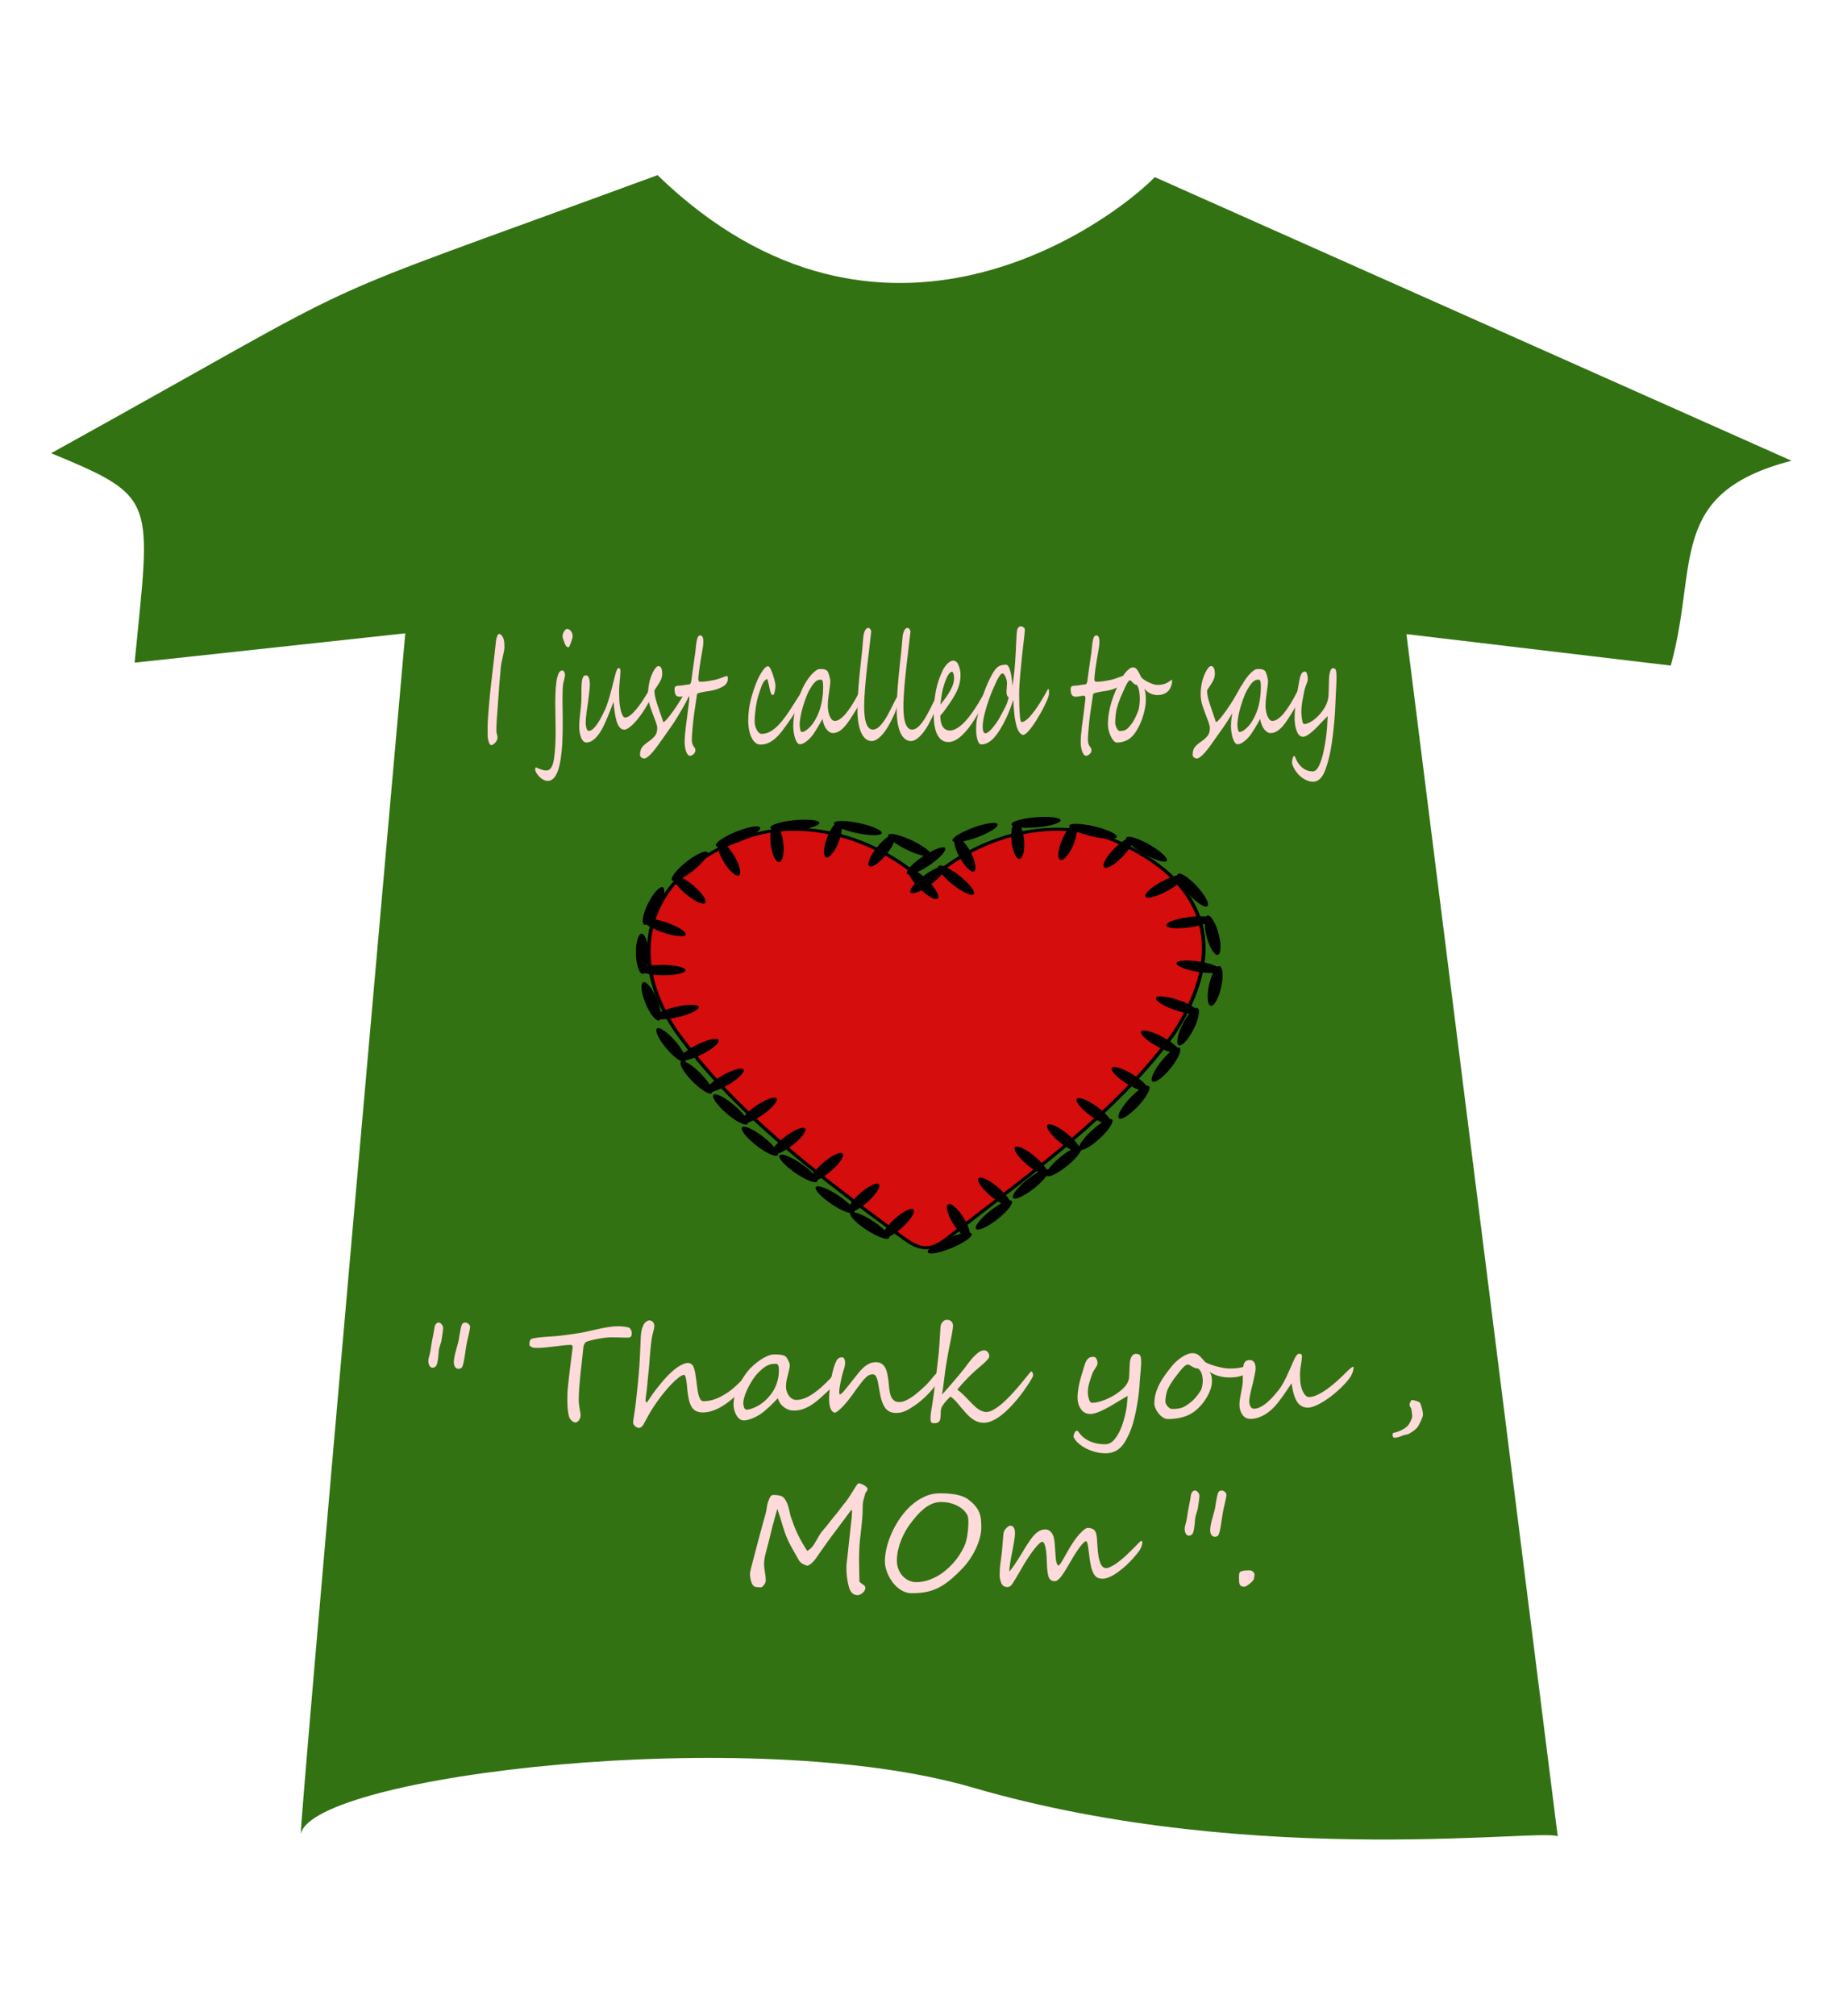 <?xml version="1.0" encoding="UTF-8"?>
<svg version="1.1" viewBox="0 0 550 600" xmlns="http://www.w3.org/2000/svg">
<g transform="translate(0 -452.36)">
<g transform="matrix(.757 0 0 .794 -4.098 416.36)">
<g transform="translate(118.98 -480.92)">
<g>
<path d="m-93.445 696.12c137.54-72.522 87.324-51.257 238.52-104.21 88.21 81.321 178.36 17.59 195.62 0.734l250.46 106.3c-49.201 12.172-36.463 38.874-47.497 76.769l-103.98-11.789 59.549 450.84c0.399-4.117-117.39 12.8-230.24-18.554-86.771-24.109-259.1-4.55-264.2 17.315-1.482 6.362 41.078-449.9 41.078-449.9l-106.47 10.998c6.278-61.483 9.398-61.852-32.843-78.502z" fill="#327212" stroke-width="0"/>
<g transform="matrix(5.254 0 0 4.43 -13760 13092)" fill="#f00">
<g transform="matrix(.638 0 0 .654 1248.4 -1035.3)" fill="#0d0000">
<g transform="matrix(.295 0 0 .273 1451.9 -1928.2)">
<path d="m2613.8-2607c-18.176-20.297-47.105-32.311-72.474-21.294-39.004 17.018-47.241 55.179-27.134 90.992 22.95 38.483 56.075 68.143 88.71 96.798 6.745 5.923 11.158 9.583 19.074 2.234 32.261-29.955 66.72-58.624 90.379-97.207 22.245-40.607 13.181-72.896-23.734-91.802-26.033-12.683-55.882-0.744-74.821 20.277z" fill="#d50d0d" stroke="#000" stroke-width="1.459"/>
<g transform="translate(80.605 120.5)" fill="#000">
<g transform="matrix(.923 0 0 .895 119.82 -387.73)" fill="#000">
<g fill="#000">
<g transform="matrix(-.387 -.386 .379 -.382 4577.3 -2611.6)">
<g transform="translate(1.628 .814)">
<path d="m2552.5-2588.1c2.758 0.093 4.72 8.375 4.379 18.487s-2.857 18.243-5.615 18.15-4.72-8.375-4.379-18.487 2.857-18.243 5.615-18.15z" fill="#000" fill-rule="evenodd"/>
</g>
<g transform="matrix(.995 -.103 .103 .995 316.62 259.52)">
<path d="m2478.3-2570.1c0.29-2.741 9.22-4.045 19.934-2.912 10.714 1.133 19.173 4.278 18.883 7.019-0.29 2.741-9.22 4.045-19.934 2.912-10.714-1.133-19.173-4.278-18.883-7.019z" fill="#000" fill-rule="evenodd"/>
</g>
</g>
<g transform="matrix(-.47 -.279 .274 -.463 4499.8 -3108.4)">
<g transform="translate(1.628 .814)">
<path d="m2552.5-2588.1c2.758 0.093 4.72 8.375 4.379 18.487s-2.857 18.243-5.615 18.15-4.72-8.375-4.379-18.487 2.857-18.243 5.615-18.15z" fill="#000" fill-rule="evenodd"/>
</g>
<g transform="matrix(.995 -.103 .103 .995 316.62 259.52)">
<path d="m2478.3-2570.1c0.29-2.741 9.22-4.045 19.934-2.912 10.714 1.133 19.173 4.278 18.883 7.019-0.29 2.741-9.22 4.045-19.934 2.912-10.714-1.133-19.173-4.278-18.883-7.019z" fill="#000" fill-rule="evenodd"/>
</g>
</g>
<g transform="matrix(-.528 -.139 .137 -.52 4274.9 -3618.2)">
<g transform="translate(1.628 .814)">
<path d="m2552.5-2588.1c2.758 0.093 4.72 8.375 4.379 18.487s-2.857 18.243-5.615 18.15-4.72-8.375-4.379-18.487 2.857-18.243 5.615-18.15z" fill="#000" fill-rule="evenodd"/>
</g>
<g transform="matrix(.995 -.103 .103 .995 316.62 259.52)">
<path d="m2478.3-2570.1c0.29-2.741 9.22-4.045 19.934-2.912 10.714 1.133 19.173 4.278 18.883 7.019-0.29 2.741-9.22 4.045-19.934 2.912-10.714-1.133-19.173-4.278-18.883-7.019z" fill="#000" fill-rule="evenodd"/>
</g>
</g>
<g transform="matrix(-.542 .069 -.068 -.534 3759.9 -4183.2)">
<g transform="translate(1.628 .814)">
<path d="m2552.5-2588.1c2.758 0.093 4.72 8.375 4.379 18.487s-2.857 18.243-5.615 18.15-4.72-8.375-4.379-18.487 2.857-18.243 5.615-18.15z" fill="#000" fill-rule="evenodd"/>
</g>
<g transform="matrix(.995 -.103 .103 .995 316.62 259.52)">
<path d="m2478.3-2570.1c0.29-2.741 9.22-4.045 19.934-2.912 10.714 1.133 19.173 4.278 18.883 7.019-0.29 2.741-9.22 4.045-19.934 2.912-10.714-1.133-19.173-4.278-18.883-7.019z" fill="#000" fill-rule="evenodd"/>
</g>
</g>
<g transform="matrix(-.486 .25 -.246 -.478 3138.9 -4493.5)">
<g transform="translate(1.628 .814)">
<path d="m2552.5-2588.1c2.758 0.093 4.72 8.375 4.379 18.487s-2.857 18.243-5.615 18.15-4.72-8.375-4.379-18.487 2.857-18.243 5.615-18.15z" fill="#000" fill-rule="evenodd"/>
</g>
<g transform="matrix(.995 -.103 .103 .995 316.62 259.52)">
<path d="m2478.3-2570.1c0.29-2.741 9.22-4.045 19.934-2.912 10.714 1.133 19.173 4.278 18.883 7.019-0.29 2.741-9.22 4.045-19.934 2.912-10.714-1.133-19.173-4.278-18.883-7.019z" fill="#000" fill-rule="evenodd"/>
</g>
</g>
<g transform="matrix(-.386 .387 -.381 -.38 2519.7 -4575.2)">
<g transform="translate(1.628 .814)">
<path d="m2552.5-2588.1c2.758 0.093 4.72 8.375 4.379 18.487s-2.857 18.243-5.615 18.15-4.72-8.375-4.379-18.487 2.857-18.243 5.615-18.15z" fill="#000" fill-rule="evenodd"/>
</g>
<g transform="matrix(.995 -.103 .103 .995 316.62 259.52)">
<path d="m2478.3-2570.1c0.29-2.741 9.22-4.045 19.934-2.912 10.714 1.133 19.173 4.278 18.883 7.019-0.29 2.741-9.22 4.045-19.934 2.912-10.714-1.133-19.173-4.278-18.883-7.019z" fill="#000" fill-rule="evenodd"/>
</g>
</g>
<g transform="matrix(-.2 .509 -.501 -.196 1725.8 -4394)">
<g transform="translate(1.628 .814)">
<path d="m2552.5-2588.1c2.758 0.093 4.72 8.375 4.379 18.487s-2.857 18.243-5.615 18.15-4.72-8.375-4.379-18.487 2.857-18.243 5.615-18.15z" fill="#000" fill-rule="evenodd"/>
</g>
<g transform="matrix(.995 -.103 .103 .995 316.62 259.52)">
<path d="m2478.3-2570.1c0.29-2.741 9.22-4.045 19.934-2.912 10.714 1.133 19.173 4.278 18.883 7.019-0.29 2.741-9.22 4.045-19.934 2.912-10.714-1.133-19.173-4.278-18.883-7.019z" fill="#000" fill-rule="evenodd"/>
</g>
</g>
<g transform="matrix(.013 .546 -.538 .013 1086 -3929)">
<g transform="translate(1.628 .814)">
<path d="m2552.5-2588.1c2.758 0.093 4.72 8.375 4.379 18.487s-2.857 18.243-5.615 18.15-4.72-8.375-4.379-18.487 2.857-18.243 5.615-18.15z" fill="#000" fill-rule="evenodd"/>
</g>
<g transform="matrix(.995 -.103 .103 .995 316.62 259.52)">
<path d="m2478.3-2570.1c0.29-2.741 9.22-4.045 19.934-2.912 10.714 1.133 19.173 4.278 18.883 7.019-0.29 2.741-9.22 4.045-19.934 2.912-10.714-1.133-19.173-4.278-18.883-7.019z" fill="#000" fill-rule="evenodd"/>
</g>
</g>
<g transform="matrix(.172 .519 -.511 .17 755.41 -3434.5)">
<g transform="translate(1.628 .814)">
<path d="m2552.5-2588.1c2.758 0.093 4.72 8.375 4.379 18.487s-2.857 18.243-5.615 18.15-4.72-8.375-4.379-18.487 2.857-18.243 5.615-18.15z" fill="#000" fill-rule="evenodd"/>
</g>
<g transform="matrix(.995 -.103 .103 .995 316.62 259.52)">
<path d="m2478.3-2570.1c0.29-2.741 9.22-4.045 19.934-2.912 10.714 1.133 19.173 4.278 18.883 7.019-0.29 2.741-9.22 4.045-19.934 2.912-10.714-1.133-19.173-4.278-18.883-7.019z" fill="#000" fill-rule="evenodd"/>
</g>
</g>
<g transform="matrix(.307 .452 -.445 .303 589.91 -2901.8)">
<g transform="translate(1.628 .814)">
<path d="m2552.5-2588.1c2.758 0.093 4.72 8.375 4.379 18.487s-2.857 18.243-5.615 18.15-4.72-8.375-4.379-18.487 2.857-18.243 5.615-18.15z" fill="#000" fill-rule="evenodd"/>
</g>
<g transform="matrix(.995 -.103 .103 .995 316.62 259.52)">
<path d="m2478.3-2570.1c0.29-2.741 9.22-4.045 19.934-2.912 10.714 1.133 19.173 4.278 18.883 7.019-0.29 2.741-9.22 4.045-19.934 2.912-10.714-1.133-19.173-4.278-18.883-7.019z" fill="#000" fill-rule="evenodd"/>
</g>
</g>
<g transform="matrix(.337 .43 -.423 .333 580.9 -2752.3)">
<g transform="translate(1.628 .814)">
<path d="m2552.5-2588.1c2.758 0.093 4.72 8.375 4.379 18.487s-2.857 18.243-5.615 18.15-4.72-8.375-4.379-18.487 2.857-18.243 5.615-18.15z" fill="#000" fill-rule="evenodd"/>
</g>
<g transform="matrix(.995 -.103 .103 .995 316.62 259.52)">
<path d="m2478.3-2570.1c0.29-2.741 9.22-4.045 19.934-2.912 10.714 1.133 19.173 4.278 18.883 7.019-0.29 2.741-9.22 4.045-19.934 2.912-10.714-1.133-19.173-4.278-18.883-7.019z" fill="#000" fill-rule="evenodd"/>
</g>
</g>
<g transform="matrix(.373 .399 -.393 .368 580.81 -2567.3)">
<g transform="translate(1.628 .814)">
<path d="m2552.5-2588.1c2.758 0.093 4.72 8.375 4.379 18.487s-2.857 18.243-5.615 18.15-4.72-8.375-4.379-18.487 2.857-18.243 5.615-18.15z" fill="#000" fill-rule="evenodd"/>
</g>
<g transform="matrix(.995 -.103 .103 .995 316.62 259.52)">
<path d="m2478.3-2570.1c0.29-2.741 9.22-4.045 19.934-2.912 10.714 1.133 19.173 4.278 18.883 7.019-0.29 2.741-9.22 4.045-19.934 2.912-10.714-1.133-19.173-4.278-18.883-7.019z" fill="#000" fill-rule="evenodd"/>
</g>
</g>
<g transform="matrix(.391 .382 -.375 .386 593.73 -2461.4)">
<g transform="translate(1.628 .814)">
<path d="m2552.5-2588.1c2.758 0.093 4.72 8.375 4.379 18.487s-2.857 18.243-5.615 18.15-4.72-8.375-4.379-18.487 2.857-18.243 5.615-18.15z" fill="#000" fill-rule="evenodd"/>
</g>
<g transform="matrix(.995 -.103 .103 .995 316.62 259.52)">
<path d="m2478.3-2570.1c0.29-2.741 9.22-4.045 19.934-2.912 10.714 1.133 19.173 4.278 18.883 7.019-0.29 2.741-9.22 4.045-19.934 2.912-10.714-1.133-19.173-4.278-18.883-7.019z" fill="#000" fill-rule="evenodd"/>
</g>
</g>
<g transform="matrix(.413 .358 -.352 .407 613.23 -2332.5)">
<g transform="translate(1.628 .814)">
<path d="m2552.5-2588.1c2.758 0.093 4.72 8.375 4.379 18.487s-2.857 18.243-5.615 18.15-4.72-8.375-4.379-18.487 2.857-18.243 5.615-18.15z" fill="#000" fill-rule="evenodd"/>
</g>
<g transform="matrix(.995 -.103 .103 .995 316.62 259.52)">
<path d="m2478.3-2570.1c0.29-2.741 9.22-4.045 19.934-2.912 10.714 1.133 19.173 4.278 18.883 7.019-0.29 2.741-9.22 4.045-19.934 2.912-10.714-1.133-19.173-4.278-18.883-7.019z" fill="#000" fill-rule="evenodd"/>
</g>
</g>
<g transform="matrix(.42 .35 -.344 .414 631.66 -2277.7)">
<g transform="translate(1.628 .814)">
<path d="m2552.5-2588.1c2.758 0.093 4.72 8.375 4.379 18.487s-2.857 18.243-5.615 18.15-4.72-8.375-4.379-18.487 2.857-18.243 5.615-18.15z" fill="#000" fill-rule="evenodd"/>
</g>
<g transform="matrix(.995 -.103 .103 .995 316.62 259.52)">
<path d="m2478.3-2570.1c0.29-2.741 9.22-4.045 19.934-2.912 10.714 1.133 19.173 4.278 18.883 7.019-0.29 2.741-9.22 4.045-19.934 2.912-10.714-1.133-19.173-4.278-18.883-7.019z" fill="#000" fill-rule="evenodd"/>
</g>
</g>
<g transform="matrix(.424 .345 -.339 .418 649.27 -2241.2)">
<g transform="translate(1.628 .814)">
<path d="m2552.5-2588.1c2.758 0.093 4.72 8.375 4.379 18.487s-2.857 18.243-5.615 18.15-4.72-8.375-4.379-18.487 2.857-18.243 5.615-18.15z" fill="#000" fill-rule="evenodd"/>
</g>
<g transform="matrix(.995 -.103 .103 .995 316.62 259.52)">
<path d="m2478.3-2570.1c0.29-2.741 9.22-4.045 19.934-2.912 10.714 1.133 19.173 4.278 18.883 7.019-0.29 2.741-9.22 4.045-19.934 2.912-10.714-1.133-19.173-4.278-18.883-7.019z" fill="#000" fill-rule="evenodd"/>
</g>
</g>
<g transform="matrix(.483 -.256 .253 .475 2045.4 -561.43)">
<g transform="translate(1.628 .814)">
<path d="m2552.5-2588.1c2.758 0.093 4.72 8.375 4.379 18.487s-2.857 18.243-5.615 18.15-4.72-8.375-4.379-18.487 2.857-18.243 5.615-18.15z" fill="#000" fill-rule="evenodd"/>
</g>
<g transform="matrix(.995 -.103 .103 .995 316.62 259.52)">
<path d="m2478.3-2570.1c0.29-2.741 9.22-4.045 19.934-2.912 10.714 1.133 19.173 4.278 18.883 7.019-0.29 2.741-9.22 4.045-19.934 2.912-10.714-1.133-19.173-4.278-18.883-7.019z" fill="#000" fill-rule="evenodd"/>
</g>
</g>
<g transform="matrix(.388 -.385 .38 .381 2629.7 -488.97)">
<g transform="translate(1.628 .814)">
<path d="m2552.5-2588.1c2.758 0.093 4.72 8.375 4.379 18.487s-2.857 18.243-5.615 18.15-4.72-8.375-4.379-18.487 2.857-18.243 5.615-18.15z" fill="#000" fill-rule="evenodd"/>
</g>
<g transform="matrix(.995 -.103 .103 .995 316.62 259.52)">
<path d="m2478.3-2570.1c0.29-2.741 9.22-4.045 19.934-2.912 10.714 1.133 19.173 4.278 18.883 7.019-0.29 2.741-9.22 4.045-19.934 2.912-10.714-1.133-19.173-4.278-18.883-7.019z" fill="#000" fill-rule="evenodd"/>
</g>
</g>
<g transform="matrix(.384 -.389 .383 .378 2663.4 -502.94)">
<g transform="translate(1.628 .814)">
<path d="m2552.5-2588.1c2.758 0.093 4.72 8.375 4.379 18.487s-2.857 18.243-5.615 18.15-4.72-8.375-4.379-18.487 2.857-18.243 5.615-18.15z" fill="#000" fill-rule="evenodd"/>
</g>
<g transform="matrix(.995 -.103 .103 .995 316.62 259.52)">
<path d="m2478.3-2570.1c0.29-2.741 9.22-4.045 19.934-2.912 10.714 1.133 19.173 4.278 18.883 7.019-0.29 2.741-9.22 4.045-19.934 2.912-10.714-1.133-19.173-4.278-18.883-7.019z" fill="#000" fill-rule="evenodd"/>
</g>
</g>
<g transform="matrix(.378 -.394 .389 .372 2708.2 -517.5)">
<g transform="translate(1.628 .814)">
<path d="m2552.5-2588.1c2.758 0.093 4.72 8.375 4.379 18.487s-2.857 18.243-5.615 18.15-4.72-8.375-4.379-18.487 2.857-18.243 5.615-18.15z" fill="#000" fill-rule="evenodd"/>
</g>
<g transform="matrix(.995 -.103 .103 .995 316.62 259.52)">
<path d="m2478.3-2570.1c0.29-2.741 9.22-4.045 19.934-2.912 10.714 1.133 19.173 4.278 18.883 7.019-0.29 2.741-9.22 4.045-19.934 2.912-10.714-1.133-19.173-4.278-18.883-7.019z" fill="#000" fill-rule="evenodd"/>
</g>
</g>
<g transform="matrix(.357 -.413 .408 .351 2823.7 -537.08)">
<g transform="translate(1.628 .814)">
<path d="m2552.5-2588.1c2.758 0.093 4.72 8.375 4.379 18.487s-2.857 18.243-5.615 18.15-4.72-8.375-4.379-18.487 2.857-18.243 5.615-18.15z" fill="#000" fill-rule="evenodd"/>
</g>
<g transform="matrix(.995 -.103 .103 .995 316.62 259.52)">
<path d="m2478.3-2570.1c0.29-2.741 9.22-4.045 19.934-2.912 10.714 1.133 19.173 4.278 18.883 7.019-0.29 2.741-9.22 4.045-19.934 2.912-10.714-1.133-19.173-4.278-18.883-7.019z" fill="#000" fill-rule="evenodd"/>
</g>
</g>
<g transform="matrix(.324 -.44 .434 .318 2990.3 -569.94)">
<g transform="translate(1.628 .814)">
<path d="m2552.5-2588.1c2.758 0.093 4.72 8.375 4.379 18.487s-2.857 18.243-5.615 18.15-4.72-8.375-4.379-18.487 2.857-18.243 5.615-18.15z" fill="#000" fill-rule="evenodd"/>
</g>
<g transform="matrix(.995 -.103 .103 .995 316.62 259.52)">
<path d="m2478.3-2570.1c0.29-2.741 9.22-4.045 19.934-2.912 10.714 1.133 19.173 4.278 18.883 7.019-0.29 2.741-9.22 4.045-19.934 2.912-10.714-1.133-19.173-4.278-18.883-7.019z" fill="#000" fill-rule="evenodd"/>
</g>
</g>
<g transform="matrix(.294 -.461 .454 .289 3131.3 -610.57)">
<g transform="translate(1.628 .814)">
<path d="m2552.5-2588.1c2.758 0.093 4.72 8.375 4.379 18.487s-2.857 18.243-5.615 18.15-4.72-8.375-4.379-18.487 2.857-18.243 5.615-18.15z" fill="#000" fill-rule="evenodd"/>
</g>
<g transform="matrix(.995 -.103 .103 .995 316.62 259.52)">
<path d="m2478.3-2570.1c0.29-2.741 9.22-4.045 19.934-2.912 10.714 1.133 19.173 4.278 18.883 7.019-0.29 2.741-9.22 4.045-19.934 2.912-10.714-1.133-19.173-4.278-18.883-7.019z" fill="#000" fill-rule="evenodd"/>
</g>
</g>
<g transform="matrix(.201 -.508 .501 .198 3496.8 -743.76)">
<g transform="translate(1.628 .814)">
<path d="m2552.5-2588.1c2.758 0.093 4.72 8.375 4.379 18.487s-2.857 18.243-5.615 18.15-4.72-8.375-4.379-18.487 2.857-18.243 5.615-18.15z" fill="#000" fill-rule="evenodd"/>
</g>
<g transform="matrix(.995 -.103 .103 .995 316.62 259.52)">
<path d="m2478.3-2570.1c0.29-2.741 9.22-4.045 19.934-2.912 10.714 1.133 19.173 4.278 18.883 7.019-0.29 2.741-9.22 4.045-19.934 2.912-10.714-1.133-19.173-4.278-18.883-7.019z" fill="#000" fill-rule="evenodd"/>
</g>
</g>
<g transform="matrix(.093 -.539 .53 .09 3856.5 -962.38)">
<g transform="translate(1.628 .814)">
<path d="m2552.5-2588.1c2.758 0.093 4.72 8.375 4.379 18.487s-2.857 18.243-5.615 18.15-4.72-8.375-4.379-18.487 2.857-18.243 5.615-18.15z" fill="#000" fill-rule="evenodd"/>
</g>
<g transform="matrix(.995 -.103 .103 .995 316.62 259.52)">
<path d="m2478.3-2570.1c0.29-2.741 9.22-4.045 19.934-2.912 10.714 1.133 19.173 4.278 18.883 7.019-0.29 2.741-9.22 4.045-19.934 2.912-10.714-1.133-19.173-4.278-18.883-7.019z" fill="#000" fill-rule="evenodd"/>
</g>
</g>
<g transform="matrix(-.113 -.535 .526 -.112 4367.9 -1515.1)">
<g transform="translate(1.628 .814)">
<path d="m2552.5-2588.1c2.758 0.093 4.72 8.375 4.379 18.487s-2.857 18.243-5.615 18.15-4.72-8.375-4.379-18.487 2.857-18.243 5.615-18.15z" fill="#000" fill-rule="evenodd"/>
</g>
<g transform="matrix(.995 -.103 .103 .995 316.62 259.52)">
<path d="m2478.3-2570.1c0.29-2.741 9.22-4.045 19.934-2.912 10.714 1.133 19.173 4.278 18.883 7.019-0.29 2.741-9.22 4.045-19.934 2.912-10.714-1.133-19.173-4.278-18.883-7.019z" fill="#000" fill-rule="evenodd"/>
</g>
</g>
<g transform="matrix(-.323 -.44 .433 -.319 4654.7 -2308.5)">
<g transform="translate(1.628 .814)">
<path d="m2552.5-2588.1c2.758 0.093 4.72 8.375 4.379 18.487s-2.857 18.243-5.615 18.15-4.72-8.375-4.379-18.487 2.857-18.243 5.615-18.15z" fill="#000" fill-rule="evenodd"/>
</g>
<g transform="matrix(.995 -.103 .103 .995 316.62 259.52)">
<path d="m2478.3-2570.1c0.29-2.741 9.22-4.045 19.934-2.912 10.714 1.133 19.173 4.278 18.883 7.019-0.29 2.741-9.22 4.045-19.934 2.912-10.714-1.133-19.173-4.278-18.883-7.019z" fill="#000" fill-rule="evenodd"/>
</g>
</g>
<g transform="matrix(-.445 -.318 .312 -.438 4635.5 -2943.5)">
<g transform="translate(1.628 .814)">
<path d="m2552.5-2588.1c2.758 0.093 4.72 8.375 4.379 18.487s-2.857 18.243-5.615 18.15-4.72-8.375-4.379-18.487 2.857-18.243 5.615-18.15z" fill="#000" fill-rule="evenodd"/>
</g>
<g transform="matrix(.995 -.103 .103 .995 316.62 259.52)">
<path d="m2478.3-2570.1c0.29-2.741 9.22-4.045 19.934-2.912 10.714 1.133 19.173 4.278 18.883 7.019-0.29 2.741-9.22 4.045-19.934 2.912-10.714-1.133-19.173-4.278-18.883-7.019z" fill="#000" fill-rule="evenodd"/>
</g>
</g>
<g transform="matrix(-.525 -.153 .15 -.517 4401.8 -3573.3)">
<g transform="translate(1.628 .814)">
<path d="m2552.5-2588.1c2.758 0.093 4.72 8.375 4.379 18.487s-2.857 18.243-5.615 18.15-4.72-8.375-4.379-18.487 2.857-18.243 5.615-18.15z" fill="#000" fill-rule="evenodd"/>
</g>
<g transform="matrix(.995 -.103 .103 .995 316.62 259.52)">
<path d="m2478.3-2570.1c0.29-2.741 9.22-4.045 19.934-2.912 10.714 1.133 19.173 4.278 18.883 7.019-0.29 2.741-9.22 4.045-19.934 2.912-10.714-1.133-19.173-4.278-18.883-7.019z" fill="#000" fill-rule="evenodd"/>
</g>
</g>
<g transform="matrix(-.543 .058 -.058 -.535 3891.9 -4159.4)">
<g transform="translate(1.628 .814)">
<path d="m2552.5-2588.1c2.758 0.093 4.72 8.375 4.379 18.487s-2.857 18.243-5.615 18.15-4.72-8.375-4.379-18.487 2.857-18.243 5.615-18.15z" fill="#000" fill-rule="evenodd"/>
</g>
<g transform="matrix(.995 -.103 .103 .995 316.62 259.52)">
<path d="m2478.3-2570.1c0.29-2.741 9.22-4.045 19.934-2.912 10.714 1.133 19.173 4.278 18.883 7.019-0.29 2.741-9.22 4.045-19.934 2.912-10.714-1.133-19.173-4.278-18.883-7.019z" fill="#000" fill-rule="evenodd"/>
</g>
</g>
<g transform="matrix(-.496 .229 -.226 -.488 3317.5 -4467.9)">
<g transform="translate(1.628 .814)">
<path d="m2552.5-2588.1c2.758 0.093 4.72 8.375 4.379 18.487s-2.857 18.243-5.615 18.15-4.72-8.375-4.379-18.487 2.857-18.243 5.615-18.15z" fill="#000" fill-rule="evenodd"/>
</g>
<g transform="matrix(.995 -.103 .103 .995 316.62 259.52)">
<path d="m2478.3-2570.1c0.29-2.741 9.22-4.045 19.934-2.912 10.714 1.133 19.173 4.278 18.883 7.019-0.29 2.741-9.22 4.045-19.934 2.912-10.714-1.133-19.173-4.278-18.883-7.019z" fill="#000" fill-rule="evenodd"/>
</g>
</g>
<g transform="matrix(-.417 .354 -.349 -.41 2781.9 -4570.9)">
<g transform="translate(1.628 .814)">
<path d="m2552.5-2588.1c2.758 0.093 4.72 8.375 4.379 18.487s-2.857 18.243-5.615 18.15-4.72-8.375-4.379-18.487 2.857-18.243 5.615-18.15z" fill="#000" fill-rule="evenodd"/>
</g>
<g transform="matrix(.995 -.103 .103 .995 316.62 259.52)">
<path d="m2478.3-2570.1c0.29-2.741 9.22-4.045 19.934-2.912 10.714 1.133 19.173 4.278 18.883 7.019-0.29 2.741-9.22 4.045-19.934 2.912-10.714-1.133-19.173-4.278-18.883-7.019z" fill="#000" fill-rule="evenodd"/>
</g>
</g>
</g>
</g>
</g>
</g>
</g>
</g>
<g transform="scale(.778 1.285)" fill="#ffdada">
<path d="m109.08 598.41c0.015 0.379-0.269 1.296-0.852 2.752-0.291 0.728-0.517 1.329-0.677 1.802-0.16 0.473-0.255 0.819-0.284 1.038-0.291 1.733-0.572 3.597-0.841 5.592-0.269 1.995-0.528 4.15-0.775 6.466-0.087 0.626-0.16 1.169-0.218 1.627-0.058 0.459-0.109 0.834-0.153 1.125-0.029 0.291-0.066 0.608-0.109 0.95-0.044 0.342-0.08 0.717-0.109 1.125-0.029 0.408-0.047 0.779-0.055 1.114-7e-3 0.335-4e-3 0.648 0.011 0.939 0 0.175 0.095 0.437 0.284 0.786 0.175 0.32 0.269 0.597 0.284 0.83 0.029 0.524-0.328 1.034-1.07 1.529-0.364 0.248-0.703 0.433-1.016 0.557-0.313 0.124-0.608 0.2-0.885 0.229-0.422 0-0.757-0.102-1.005-0.306-0.277-0.291-0.51-0.655-0.699-1.092-0.189-0.437-0.291-0.808-0.306-1.114-0.044-0.917-0.055-1.835-0.033-2.752s0.091-1.849 0.208-2.796c0.116-0.932 0.258-1.988 0.426-3.167 0.167-1.179 0.375-2.49 0.623-3.932 0.189-0.99 0.368-1.926 0.535-2.807 0.167-0.881 0.331-1.715 0.491-2.501 0.16-0.801 0.342-1.7 0.546-2.698 0.204-0.997 0.43-2.115 0.677-3.353 0.073-0.437 0.138-0.808 0.197-1.114 0.058-0.306 0.109-0.546 0.153-0.721 0.029-0.204 0.076-0.473 0.142-0.808 0.066-0.335 0.149-0.757 0.251-1.267 0.015-0.175 0.069-0.375 0.164-0.601 0.095-0.226 0.211-0.44 0.349-0.644 0.138-0.204 0.291-0.382 0.459-0.535 0.167-0.153 0.331-0.229 0.491-0.229 0.291-0.015 0.615 0.055 0.972 0.208 0.357 0.153 0.644 0.353 0.863 0.601 0.291 0.291 0.51 0.601 0.655 0.928 0.146 0.328 0.233 0.674 0.262 1.038 0.015 0.233 0.022 0.437 0.022 0.612-1e-5 0.175 7e-3 0.371 0.022 0.59z"/>
<path d="m143.57 595.17c-1e-5 0.117-0.08 0.342-0.24 0.677-0.16 0.335-0.353 0.688-0.579 1.059-0.226 0.371-0.451 0.699-0.677 0.983-0.226 0.284-0.404 0.426-0.535 0.426-0.335 3e-5 -0.612-0.036-0.83-0.109-0.218-0.073-0.419-0.193-0.601-0.36-0.182-0.167-0.36-0.382-0.535-0.644-0.175-0.262-0.379-0.582-0.612-0.961-0.16-0.248-0.284-0.459-0.371-0.633-0.087-0.175-0.131-0.335-0.131-0.481-1e-5 -0.233 0.073-0.477 0.218-0.732 0.146-0.255 0.335-0.488 0.568-0.699 0.233-0.211 0.481-0.382 0.743-0.513 0.262-0.131 0.517-0.197 0.765-0.197 0.32 3e-5 0.648 0.051 0.983 0.153 0.335 0.102 0.637 0.248 0.906 0.437 0.269 0.189 0.491 0.419 0.666 0.688 0.175 0.269 0.262 0.572 0.262 0.906zm-3.866 11.315c-2e-5 0.117-0.044 0.295-0.131 0.535-0.087 0.24-0.186 0.488-0.295 0.743-0.109 0.255-0.215 0.502-0.317 0.743-0.102 0.24-0.167 0.419-0.197 0.535-0.117 0.422-0.2 1.005-0.251 1.748-0.051 0.743-0.076 1.638-0.076 2.687-1e-5 0.35 7e-3 0.783 0.022 1.3 0.015 0.517 0.025 1.056 0.033 1.616 7e-3 0.561 0.018 1.103 0.033 1.627 0.015 0.524 0.022 0.961 0.022 1.311-1e-5 1.311-0.011 2.501-0.033 3.571-0.022 1.07-0.073 2.071-0.153 3.003-0.08 0.932-0.193 1.82-0.339 2.665-0.146 0.845-0.335 1.696-0.568 2.556-0.248 0.917-0.561 1.755-0.939 2.512-0.379 0.757-0.834 1.409-1.365 1.955-0.532 0.546-1.147 0.968-1.846 1.267-0.699 0.299-1.493 0.448-2.381 0.448-0.51-1e-5 -1.019-0.058-1.529-0.175-0.51-0.117-0.998-0.269-1.464-0.459-0.466-0.189-0.899-0.404-1.3-0.644-0.4-0.24-0.75-0.484-1.048-0.732-0.299-0.248-0.532-0.484-0.699-0.71-0.167-0.226-0.251-0.419-0.251-0.579 1e-5 -0.422 0.124-0.633 0.371-0.633 0.087-1e-5 0.302 0.047 0.644 0.142 0.342 0.095 0.754 0.197 1.234 0.306 0.481 0.109 1.012 0.211 1.595 0.306 0.582 0.095 1.165 0.142 1.748 0.142 1.995-1e-5 3.284-1.078 3.866-3.233 0.582-2.141 0.874-4.696 0.874-7.667 0-0.393-4e-3 -0.848-0.011-1.365-7e-3 -0.517-0.018-1.056-0.033-1.616-0.015-0.561-0.029-1.132-0.044-1.715-0.015-0.582-0.029-1.139-0.044-1.671-0.015-0.532-0.025-1.016-0.033-1.453-7e-3 -0.437-0.011-0.801-0.011-1.092 0-3.364 0.342-5.832 1.027-7.405 0.568-1.296 1.376-1.944 2.425-1.944 0.422 3e-5 0.772 0.124 1.048 0.371 0.277 0.248 0.415 0.583 0.415 1.005z"/>
<path d="m184.9 608.96c-4e-5 0.553-0.138 1.183-0.415 1.889-0.277 0.706-0.655 1.365-1.136 1.977-0.612 0.786-1.3 1.565-2.064 2.337-0.765 0.772-1.562 1.511-2.392 2.217-0.83 0.706-1.675 1.362-2.534 1.966-0.859 0.604-1.693 1.129-2.501 1.573-0.808 0.444-1.569 0.794-2.283 1.048-0.714 0.255-1.34 0.382-1.879 0.382-0.684 1e-5 -1.282-0.116-1.791-0.349-0.51-0.233-0.95-0.55-1.321-0.95-0.371-0.4-0.681-0.87-0.928-1.409-0.248-0.539-0.462-1.107-0.644-1.704-0.182-0.597-0.331-1.212-0.448-1.846-0.117-0.633-0.226-1.249-0.328-1.846-0.364 0.553-0.775 1.176-1.234 1.868-0.459 0.692-0.939 1.394-1.442 2.108-0.502 0.714-1.012 1.402-1.529 2.064-0.517 0.663-1.001 1.241-1.453 1.737-0.51 0.539-1.067 1.056-1.671 1.551-0.604 0.495-1.245 0.928-1.922 1.3-0.677 0.371-1.387 0.67-2.13 0.896-0.743 0.226-1.507 0.339-2.294 0.339-1.15 0-2.053-0.473-2.709-1.42-0.641-0.947-0.961-2.039-0.961-3.276-1e-5 -0.582 0.047-1.19 0.142-1.824 0.095-0.633 0.204-1.263 0.328-1.889 0.124-0.626 0.244-1.241 0.36-1.846 0.116-0.604 0.197-1.176 0.24-1.715 0.015-0.218 0.025-0.491 0.033-0.819 7e-3 -0.328 0.011-0.71 0.011-1.147-1e-5 -0.393-1e-5 -0.754 0-1.081-1e-5 -0.328 7e-3 -0.641 0.022-0.939 0.015-0.299 0.036-0.593 0.066-0.885 0.029-0.291 0.073-0.597 0.131-0.917 0.087-0.495 0.284-0.925 0.59-1.289 0.306-0.364 0.786-0.546 1.442-0.546 1.34 2e-5 2.01 0.925 2.01 2.774-1e-5 0.32-0.033 0.674-0.098 1.059-0.066 0.386-0.142 0.786-0.229 1.201-0.087 0.415-0.178 0.837-0.273 1.267-0.095 0.43-0.178 0.848-0.251 1.256-0.146 0.568-0.291 1.136-0.437 1.704-0.146 0.568-0.28 1.121-0.404 1.66-0.124 0.539-0.222 1.059-0.295 1.562-0.073 0.502-0.109 0.965-0.109 1.387 0 0.218 0.029 0.462 0.087 0.732 0.058 0.269 0.146 0.524 0.262 0.765 0.116 0.24 0.273 0.441 0.47 0.601 0.197 0.16 0.426 0.24 0.688 0.24 0.772 0 1.551-0.215 2.337-0.644 0.786-0.43 1.54-0.961 2.261-1.595 0.721-0.633 1.398-1.311 2.031-2.031 0.633-0.721 1.19-1.38 1.671-1.977 0.466-0.597 0.928-1.303 1.387-2.119 0.459-0.815 0.896-1.664 1.311-2.545 0.415-0.881 0.812-1.758 1.19-2.632 0.379-0.874 0.721-1.66 1.027-2.359 0.684-1.602 1.296-2.403 1.835-2.403 0.393 2e-5 0.655 0.062 0.786 0.186 0.131 0.124 0.197 0.375 0.197 0.754-2e-5 0.291-0.033 0.684-0.098 1.179-0.066 0.495-0.142 1.012-0.229 1.551-0.087 0.539-0.164 1.056-0.229 1.551-0.066 0.495-0.098 0.881-0.098 1.158-2e-5 0.248 4e-3 0.55 0.011 0.906 7e-3 0.357 0.018 0.724 0.033 1.103 0.015 0.379 0.04 0.754 0.076 1.125 0.036 0.371 0.084 0.688 0.142 0.95 0.058 0.306 0.16 0.681 0.306 1.125 0.146 0.444 0.331 0.877 0.557 1.3 0.226 0.422 0.499 0.783 0.819 1.081 0.32 0.299 0.692 0.448 1.114 0.448 0.786 1e-5 1.678-0.233 2.676-0.699 0.997-0.466 2.021-1.067 3.069-1.802 1.048-0.735 2.09-1.558 3.124-2.468 1.034-0.91 1.995-1.809 2.883-2.698 0.349-0.349 0.703-0.699 1.059-1.048 0.357-0.349 0.684-0.641 0.983-0.874 0.298-0.233 0.539-0.386 0.721-0.459 0.182-0.073 0.273-0.015 0.273 0.175z"/>
<path d="m203.14 610.83c-2e-5 0.233-0.066 0.491-0.197 0.775-0.131 0.284-0.306 0.579-0.524 0.885-0.218 0.306-0.466 0.615-0.743 0.928-0.277 0.313-0.553 0.623-0.83 0.928-0.218 0.248-0.451 0.499-0.699 0.754-0.248 0.255-0.528 0.539-0.841 0.852-0.313 0.313-0.681 0.677-1.103 1.092-0.422 0.415-0.917 0.899-1.485 1.453-0.51 0.495-1.074 1.016-1.693 1.562-0.619 0.546-1.245 1.081-1.879 1.605-0.633 0.524-1.249 1.027-1.846 1.507-0.597 0.481-1.114 0.903-1.551 1.267-1.048 0.859-2.046 1.671-2.993 2.436-0.947 0.765-1.879 1.453-2.796 2.064-1.82 1.223-3.262 1.835-4.325 1.835-0.364-1e-5 -0.786-0.095-1.267-0.284-0.495-0.189-0.743-0.451-0.743-0.786 0-0.947 0.357-1.689 1.07-2.228 0.699-0.51 1.791-1.063 3.276-1.66 1.456-0.582 2.548-1.15 3.276-1.704 0.728-0.553 1.092-1.311 1.092-2.272-1e-5 -0.481-0.502-1.456-1.507-2.927-0.495-0.743-0.936-1.423-1.321-2.042-0.386-0.619-0.717-1.176-0.994-1.671-0.553-1.019-0.83-2.09-0.83-3.211 0-0.976 0.182-2.002 0.546-3.08 0.175-0.612 0.455-1.227 0.841-1.846 0.386-0.619 0.805-1.172 1.256-1.66 0.451-0.488 0.91-0.877 1.376-1.169 0.466-0.291 0.874-0.43 1.223-0.415 1.282 3e-5 1.922 0.757 1.922 2.272-1e-5 0.583-0.211 1.15-0.633 1.704-0.204 0.262-0.451 0.535-0.743 0.819-0.291 0.284-0.626 0.586-1.005 0.906-0.364 0.306-0.674 0.575-0.928 0.808-0.255 0.233-0.462 0.43-0.623 0.59-1e-5 0.757 0.233 1.646 0.699 2.665 0.248 0.495 0.532 1.034 0.852 1.616 0.32 0.583 0.692 1.209 1.114 1.879 0.422 0.67 0.779 1.271 1.07 1.802 0.291 0.532 0.51 0.921 0.655 1.169 0.015 0.058 0.095 0.087 0.24 0.087 0.204 1e-5 0.557-0.149 1.059-0.448 0.502-0.299 1.099-0.699 1.791-1.201 0.692-0.502 1.445-1.085 2.261-1.748 0.815-0.663 1.631-1.365 2.446-2.108 0.845-0.757 1.544-1.42 2.097-1.988 0.553-0.568 1.078-1.099 1.573-1.595 0.495-0.495 0.863-0.877 1.103-1.147 0.24-0.269 0.375-0.404 0.404-0.404 0.116 2e-5 0.226 0.044 0.328 0.131 0.102 0.087 0.193 0.2 0.273 0.339 0.08 0.138 0.142 0.284 0.186 0.437 0.044 0.153 0.066 0.295 0.066 0.426z"/>
<path d="m222.03 607.38c-2e-5 0.539-0.146 0.95-0.437 1.234-0.291 0.284-0.626 0.535-1.005 0.754-0.481 0.218-1.016 0.415-1.605 0.59-0.59 0.175-1.194 0.331-1.813 0.47-0.619 0.138-1.241 0.255-1.868 0.349-0.626 0.095-1.223 0.171-1.791 0.229-0.612 0.058-1.26 0.117-1.944 0.175-0.684 0.058-1.347 0.12-1.988 0.186-0.641 0.066-1.234 0.142-1.78 0.229-0.546 0.087-0.987 0.197-1.321 0.328-0.306 1.325-0.63 2.588-0.972 3.79-0.342 1.201-0.63 2.399-0.863 3.593-0.058 0.277-0.135 0.692-0.229 1.245-0.095 0.553-0.186 1.132-0.273 1.736-0.087 0.604-0.164 1.172-0.229 1.704-0.066 0.532-0.098 0.914-0.098 1.147-1e-5 0.597 0.095 1.045 0.284 1.343 0.189 0.299 0.397 0.539 0.623 0.721 0.226 0.182 0.433 0.353 0.623 0.513 0.189 0.16 0.284 0.4 0.284 0.721-1e-5 0.204-0.098 0.4-0.295 0.59-0.197 0.189-0.433 0.357-0.71 0.502-0.277 0.146-0.572 0.258-0.885 0.339-0.313 0.08-0.586 0.12-0.819 0.12-0.422-1e-5 -0.801-0.117-1.136-0.349-0.335-0.233-0.619-0.535-0.852-0.906s-0.415-0.797-0.546-1.278c-0.131-0.481-0.197-0.976-0.197-1.485-1e-5 -0.67 0.058-1.387 0.175-2.152 0.116-0.765 0.262-1.547 0.437-2.348 0.175-0.801 0.36-1.62 0.557-2.457 0.197-0.837 0.382-1.671 0.557-2.501 0.073-0.349 0.149-0.71 0.229-1.081 0.08-0.371 0.153-0.721 0.218-1.048 0.066-0.328 0.12-0.601 0.164-0.819 0.044-0.218 0.066-0.349 0.066-0.393-1e-5 -0.233-0.084-0.411-0.251-0.535-0.167-0.124-0.368-0.186-0.601-0.186-0.175 1e-5 -0.437 0.015-0.786 0.044-0.349 0.029-0.717 0.066-1.103 0.109-0.386 0.044-0.754 0.08-1.103 0.109-0.349 0.029-0.604 0.044-0.765 0.044-0.524 1e-5 -0.968-0.033-1.332-0.098-0.364-0.066-0.659-0.186-0.885-0.36-0.226-0.175-0.393-0.419-0.502-0.732-0.109-0.313-0.164-0.717-0.164-1.212 0-0.204 0.095-0.364 0.284-0.481 0.189-0.116 0.419-0.2 0.688-0.251 0.269-0.051 0.557-0.08 0.863-0.087 0.306-7e-3 0.575-0.011 0.808-0.011 0.189 1e-5 0.499-0.018 0.928-0.055 0.43-0.036 0.881-0.076 1.354-0.12 0.473-0.044 0.925-0.084 1.354-0.12 0.43-0.036 0.739-0.055 0.928-0.055 0.087 2e-5 0.189-7e-3 0.306-0.022 0.116-0.015 0.237-0.055 0.36-0.12 0.124-0.066 0.237-0.175 0.339-0.328 0.102-0.153 0.189-0.368 0.262-0.644 0.102-0.451 0.226-0.979 0.371-1.584 0.146-0.604 0.295-1.223 0.448-1.857 0.153-0.633 0.302-1.245 0.448-1.835 0.146-0.59 0.269-1.096 0.371-1.518 0.131-0.408 0.244-0.845 0.339-1.311 0.095-0.466 0.182-0.932 0.262-1.398 0.08-0.466 0.171-0.917 0.273-1.354 0.102-0.437 0.233-0.837 0.393-1.201 0.32-0.757 0.837-1.136 1.551-1.136 1.078 3e-5 1.616 0.597 1.616 1.791-1e-5 0.743-0.16 1.595-0.481 2.556-0.699 2.213-1.216 4.037-1.551 5.472-0.335 1.434-0.502 2.399-0.502 2.894-1e-5 0.539 0.269 0.808 0.808 0.808 0.655 2e-5 1.27-0.011 1.846-0.033 0.575-0.022 1.158-0.058 1.748-0.109 0.59-0.051 1.212-0.113 1.868-0.186 0.655-0.073 1.391-0.153 2.206-0.24 0.582-0.073 1.139-0.16 1.671-0.262 0.531-0.102 1.023-0.2 1.474-0.295 0.451-0.095 0.852-0.186 1.201-0.273 0.349-0.087 0.641-0.146 0.874-0.175 0.16-0.015 0.317-0.036 0.47-0.066 0.153-0.029 0.284-0.033 0.393-0.011 0.109 0.022 0.197 0.08 0.262 0.175 0.066 0.095 0.098 0.251 0.098 0.47z"/>
<path d="m261.07 611.6c-3e-5 0.524-0.189 0.998-0.568 1.42-0.131 0.146-0.335 0.339-0.612 0.579-0.277 0.24-0.524 0.47-0.743 0.688l-2.01 2.01c-0.379 0.379-0.732 0.717-1.059 1.016-0.328 0.299-0.615 0.557-0.863 0.775-0.422 0.35-0.928 0.768-1.518 1.256-0.59 0.488-1.271 1.052-2.042 1.693-1.514 1.252-2.913 2.279-4.194 3.08-1.282 0.786-2.654 1.416-4.117 1.889-1.464 0.473-3.011 0.71-4.642 0.71-1.005 0.029-1.904-0.146-2.698-0.524-0.794-0.379-1.464-0.892-2.01-1.54-0.546-0.648-0.961-1.409-1.245-2.283-0.284-0.874-0.419-1.798-0.404-2.774 0-1.937 0.411-3.874 1.234-5.81 0.823-1.937 1.919-3.844 3.287-5.723 0.743-0.99 1.638-1.937 2.687-2.84 1.034-0.903 1.973-1.354 2.818-1.354 0.451 2e-5 0.968 0.379 1.551 1.136 0.291 0.379 0.568 0.783 0.83 1.212 0.262 0.43 0.502 0.885 0.721 1.365 0.437 0.947 0.655 1.631 0.655 2.053-2e-5 0.422-0.131 0.968-0.393 1.638-0.262 0.67-0.575 1.005-0.939 1.005-0.524 2e-5 -0.961-0.357-1.311-1.07-0.175-0.364-0.302-0.673-0.382-0.928-0.08-0.255-0.171-0.528-0.273-0.819-0.335-0.874-0.619-1.5-0.852-1.879-0.961 0.175-1.762 0.648-2.403 1.42-0.306 0.379-0.623 0.834-0.95 1.365-0.328 0.532-0.674 1.132-1.038 1.802-0.291 0.524-0.561 1.114-0.808 1.769-0.248 0.655-0.459 1.329-0.633 2.021-0.175 0.692-0.313 1.383-0.415 2.075-0.102 0.692-0.153 1.336-0.153 1.933 0 0.845 0.364 1.667 1.092 2.468 0.743 0.772 1.544 1.158 2.403 1.158 1.864 0 3.633-0.328 5.308-0.983 1.675-0.655 3.284-1.529 4.827-2.621 1.529-1.063 3.08-2.308 4.653-3.735 0.786-0.714 1.533-1.387 2.239-2.021 0.706-0.633 1.38-1.241 2.021-1.824 1.063-0.932 1.944-1.398 2.643-1.398 0.204 1e-5 0.306 0.197 0.306 0.59z"/>
<path d="m289.66 611.75c-4e-5 0.175-0.022 0.382-0.066 0.623-0.044 0.24-0.106 0.484-0.186 0.732-0.08 0.248-0.168 0.484-0.262 0.71-0.095 0.226-0.193 0.404-0.295 0.535-0.087 0.117-0.215 0.273-0.382 0.47-0.168 0.197-0.353 0.411-0.557 0.644-0.204 0.233-0.426 0.477-0.666 0.732-0.24 0.255-0.492 0.499-0.754 0.732-0.903 0.83-1.788 1.635-2.654 2.414-0.866 0.779-1.758 1.467-2.676 2.064-0.917 0.597-1.875 1.074-2.872 1.431-0.998 0.357-2.079 0.528-3.244 0.513-0.539 0-1.081-0.098-1.627-0.295-0.546-0.197-1.059-0.477-1.54-0.841-0.481-0.364-0.896-0.801-1.245-1.311-0.35-0.51-0.597-1.07-0.743-1.682-0.422 0.437-0.866 0.892-1.332 1.365-0.466 0.473-0.95 0.95-1.453 1.431-0.502 0.481-1.023 0.947-1.562 1.398-0.539 0.451-1.092 0.866-1.66 1.245-0.32 0.204-0.703 0.422-1.147 0.655-0.444 0.233-0.91 0.448-1.398 0.644-0.488 0.197-0.976 0.357-1.464 0.481-0.488 0.124-0.928 0.186-1.321 0.186-0.597 0-1.11-0.186-1.54-0.557s-0.786-0.826-1.07-1.365c-0.284-0.539-0.495-1.114-0.633-1.726-0.138-0.612-0.208-1.158-0.208-1.638 0-0.961 0.138-1.944 0.415-2.949 0.277-1.005 0.637-1.984 1.081-2.938 0.444-0.954 0.939-1.86 1.485-2.72 0.546-0.859 1.081-1.624 1.605-2.294 0.553-0.699 1.209-1.394 1.966-2.086 0.757-0.692 1.544-1.311 2.359-1.857 0.815-0.546 1.616-0.987 2.403-1.321 0.786-0.335 1.485-0.502 2.097-0.502 0.306 2e-5 0.63 2e-5 0.972 0 0.342 2e-5 0.681 0.018 1.016 0.055 0.335 0.036 0.663 0.095 0.983 0.175 0.32 0.08 0.612 0.2 0.874 0.36 0.131 0.087 0.284 0.255 0.459 0.502 0.175 0.248 0.339 0.524 0.491 0.83 0.153 0.306 0.28 0.612 0.382 0.917 0.102 0.306 0.153 0.546 0.153 0.721-2e-5 0.481-0.109 1.121-0.328 1.922-0.233 1.005-0.448 1.919-0.644 2.741-0.197 0.823-0.295 1.671-0.295 2.545-2e-5 0.495 0.08 1.001 0.24 1.518 0.16 0.517 0.39 0.987 0.688 1.409 0.298 0.422 0.663 0.768 1.092 1.038 0.43 0.269 0.914 0.404 1.453 0.404 0.888 1e-5 1.798-0.186 2.73-0.557 0.932-0.371 1.875-0.881 2.829-1.529 0.954-0.648 1.904-1.398 2.851-2.25 0.947-0.852 1.879-1.758 2.796-2.72 0.073-0.087 0.2-0.237 0.382-0.448 0.182-0.211 0.371-0.422 0.568-0.633 0.197-0.211 0.39-0.4 0.579-0.568 0.189-0.167 0.328-0.251 0.415-0.251 0.306 2e-5 0.459 0.299 0.459 0.896zm-19.441-1.813c-2e-5 -0.248-0.015-0.553-0.044-0.917-0.029-0.364-0.124-0.663-0.284-0.896-0.16-0.233-0.357-0.346-0.59-0.339-0.233 7e-3 -0.466 0.011-0.699 0.011-0.51 2e-5 -1.001 0.08-1.474 0.24-0.473 0.16-0.936 0.382-1.387 0.666-0.451 0.284-0.885 0.612-1.3 0.983-0.415 0.371-0.819 0.761-1.212 1.169-0.335 0.335-0.688 0.75-1.059 1.245-0.371 0.495-0.735 1.038-1.092 1.627-0.357 0.59-0.703 1.209-1.038 1.857-0.335 0.648-0.626 1.289-0.874 1.922-0.248 0.633-0.444 1.245-0.59 1.835-0.146 0.59-0.218 1.125-0.218 1.605 0 0.146 0.018 0.339 0.055 0.579s0.095 0.473 0.175 0.699c0.08 0.226 0.189 0.419 0.328 0.579 0.138 0.16 0.309 0.24 0.513 0.24 0.67 0 1.507-0.211 2.512-0.633 1.369-0.582 2.61-1.38 3.724-2.392 1.114-1.012 2.064-2.181 2.851-3.506 1.136-2.053 1.704-4.245 1.704-6.575z"/>
<path d="m308.31 613.39c-2e-5 0.684-0.415 1.755-1.245 3.211-0.16 0.277-0.382 0.608-0.666 0.994-0.284 0.386-0.601 0.786-0.95 1.201-0.35 0.415-0.714 0.837-1.092 1.267-0.379 0.43-0.75 0.826-1.114 1.19-0.553 0.553-1.161 1.092-1.824 1.616-0.663 0.524-1.362 0.998-2.097 1.42-0.735 0.422-1.493 0.761-2.272 1.016-0.779 0.255-1.547 0.382-2.304 0.382-1.005 0-1.944-0.182-2.818-0.546-0.874-0.364-1.635-0.925-2.283-1.682s-1.158-1.707-1.529-2.851c-0.371-1.143-0.557-2.494-0.557-4.052 0-1.063 0.051-2.173 0.153-3.331 0.102-1.158 0.233-2.319 0.393-3.484 0.16-1.165 0.339-2.319 0.535-3.462 0.197-1.143 0.397-2.246 0.601-3.309 0.131-0.728 0.244-1.325 0.339-1.791 0.095-0.466 0.178-0.896 0.251-1.289 0.073-0.393 0.138-0.79 0.197-1.19 0.058-0.4 0.131-0.899 0.218-1.496 0.058-0.408 0.113-0.768 0.164-1.081 0.051-0.313 0.091-0.572 0.12-0.775 0.058-0.349 0.157-0.684 0.295-1.005 0.138-0.32 0.313-0.604 0.524-0.852 0.211-0.248 0.455-0.444 0.732-0.59 0.277-0.146 0.582-0.218 0.917-0.218 0.699 3e-5 1.216 0.328 1.551 0.983-0.087 0.451-0.178 0.885-0.273 1.3-0.095 0.415-0.178 0.856-0.251 1.321-0.364 1.835-0.663 3.32-0.896 4.456-0.233 1.136-0.4 1.937-0.502 2.403-0.175 0.917-0.36 1.908-0.557 2.971-0.197 1.063-0.379 2.148-0.546 3.255-0.167 1.107-0.302 2.199-0.404 3.276-0.102 1.078-0.153 2.082-0.153 3.014-1e-5 1.005 0.08 1.919 0.24 2.741 0.16 0.823 0.419 1.525 0.775 2.108 0.357 0.582 0.815 1.034 1.376 1.354 0.561 0.32 1.241 0.481 2.042 0.481 0.874 1e-5 1.733-0.193 2.578-0.579 0.845-0.386 1.656-0.877 2.436-1.474 0.779-0.597 1.518-1.256 2.217-1.977 0.699-0.721 1.34-1.416 1.922-2.086 0.466-0.553 0.874-1.03 1.223-1.431 0.349-0.4 0.641-0.739 0.874-1.016 0.189-0.218 0.404-0.444 0.644-0.677 0.24-0.233 0.462-0.349 0.666-0.349 0.233 1e-5 0.349 0.211 0.349 0.633z"/>
<path d="m328.15 613.39c-2e-5 0.684-0.415 1.755-1.245 3.211-0.16 0.277-0.382 0.608-0.666 0.994-0.284 0.386-0.601 0.786-0.95 1.201-0.35 0.415-0.714 0.837-1.092 1.267-0.379 0.43-0.75 0.826-1.114 1.19-0.553 0.553-1.161 1.092-1.824 1.616-0.663 0.524-1.362 0.998-2.097 1.42-0.735 0.422-1.493 0.761-2.272 1.016-0.779 0.255-1.547 0.382-2.304 0.382-1.005 0-1.944-0.182-2.818-0.546-0.874-0.364-1.635-0.925-2.283-1.682-0.648-0.757-1.158-1.707-1.529-2.851-0.371-1.143-0.557-2.494-0.557-4.052-1e-5 -1.063 0.051-2.173 0.153-3.331 0.102-1.158 0.233-2.319 0.393-3.484 0.16-1.165 0.339-2.319 0.535-3.462 0.197-1.143 0.397-2.246 0.601-3.309 0.131-0.728 0.244-1.325 0.339-1.791 0.095-0.466 0.178-0.896 0.251-1.289 0.073-0.393 0.138-0.79 0.197-1.19 0.058-0.4 0.131-0.899 0.218-1.496 0.058-0.408 0.113-0.768 0.164-1.081 0.051-0.313 0.091-0.572 0.12-0.775 0.058-0.349 0.157-0.684 0.295-1.005 0.138-0.32 0.313-0.604 0.524-0.852 0.211-0.248 0.455-0.444 0.732-0.59 0.277-0.146 0.582-0.218 0.917-0.218 0.699 3e-5 1.216 0.328 1.551 0.983-0.087 0.451-0.178 0.885-0.273 1.3-0.095 0.415-0.178 0.856-0.251 1.321-0.364 1.835-0.663 3.32-0.896 4.456-0.233 1.136-0.4 1.937-0.502 2.403-0.175 0.917-0.36 1.908-0.557 2.971-0.197 1.063-0.379 2.148-0.546 3.255-0.167 1.107-0.302 2.199-0.404 3.276-0.102 1.078-0.153 2.082-0.153 3.014 0 1.005 0.08 1.919 0.24 2.741 0.16 0.823 0.419 1.525 0.775 2.108 0.357 0.582 0.815 1.034 1.376 1.354 0.561 0.32 1.241 0.481 2.042 0.481 0.874 1e-5 1.733-0.193 2.578-0.579 0.845-0.386 1.656-0.877 2.436-1.474 0.779-0.597 1.518-1.256 2.217-1.977 0.699-0.721 1.34-1.416 1.922-2.086 0.466-0.553 0.874-1.03 1.223-1.431 0.349-0.4 0.641-0.739 0.874-1.016 0.189-0.218 0.404-0.444 0.644-0.677 0.24-0.233 0.462-0.349 0.666-0.349 0.233 1e-5 0.349 0.211 0.349 0.633z"/>
<path d="m353.11 611.56c-3e-5 0.218-0.16 0.604-0.481 1.158-0.757 1.092-1.605 2.184-2.545 3.276-0.939 1.092-1.937 2.13-2.993 3.113-1.056 0.983-2.155 1.9-3.298 2.752-1.143 0.852-2.297 1.587-3.462 2.206-1.165 0.619-2.326 1.096-3.484 1.431-1.158 0.335-2.275 0.495-3.353 0.481-2.33 1e-5 -4.139-0.677-5.428-2.031s-1.933-3.4-1.933-6.138c0-2.286 0.353-4.507 1.059-6.662 0.706-2.155 1.911-4.23 3.615-6.225 0.32-0.349 0.681-0.684 1.081-1.005 0.4-0.32 0.823-0.604 1.267-0.852 0.444-0.248 0.903-0.444 1.376-0.59 0.473-0.146 0.95-0.233 1.431-0.262 0.116 3e-5 0.277 0.015 0.481 0.044 0.204 0.029 0.422 0.08 0.655 0.153 0.233 0.073 0.459 0.164 0.677 0.273 0.218 0.109 0.393 0.244 0.524 0.404 0.408 0.466 0.732 0.947 0.972 1.442 0.24 0.495 0.375 1.041 0.404 1.638 0.029 0.67-0.047 1.329-0.229 1.977-0.182 0.648-0.488 1.311-0.917 1.988-0.43 0.677-0.994 1.376-1.693 2.097-0.699 0.721-1.544 1.496-2.534 2.326-0.626 0.524-1.321 1.103-2.086 1.736-0.765 0.633-1.686 1.3-2.763 1.999-1e-5 1.413 0.426 2.486 1.278 3.222 0.852 0.735 2.021 1.103 3.506 1.103 0.83 1e-5 1.667-0.109 2.512-0.328 0.845-0.218 1.675-0.506 2.49-0.863 0.815-0.357 1.605-0.765 2.37-1.223 0.764-0.459 1.482-0.928 2.152-1.409 1.238-0.903 2.359-1.802 3.364-2.698 1.005-0.896 2.002-1.839 2.993-2.829l1.179-1.18c0.714-0.626 1.23-0.939 1.551-0.939 0.175 1e-5 0.262 0.138 0.262 0.415zm-16.688-4.347c-0.015-0.218-0.047-0.433-0.098-0.644-0.051-0.211-0.127-0.397-0.229-0.557-0.102-0.16-0.218-0.288-0.349-0.382-0.131-0.095-0.284-0.142-0.459-0.142-0.772 0.044-1.544 0.513-2.315 1.409-0.772 0.896-1.5 2.079-2.184 3.55-0.16 0.32-0.302 0.681-0.426 1.081-0.124 0.4-0.24 0.808-0.349 1.223-0.109 0.415-0.204 0.826-0.284 1.234-0.08 0.408-0.149 0.772-0.208 1.092 0.757-0.568 1.456-1.092 2.097-1.573 0.641-0.481 1.238-0.976 1.791-1.485 0.349-0.32 0.706-0.666 1.07-1.038 0.364-0.371 0.695-0.761 0.994-1.169 0.299-0.408 0.535-0.83 0.71-1.267 0.175-0.437 0.255-0.881 0.24-1.332z"/>
<path d="m384.44 611.56c-4e-5 0.364-0.087 0.721-0.262 1.07-0.32 0.641-1.056 1.624-2.206 2.949-0.553 0.655-1.143 1.3-1.769 1.933-0.626 0.633-1.289 1.278-1.988 1.933-0.699 0.655-1.376 1.245-2.031 1.769-0.655 0.524-1.296 0.998-1.922 1.42-1.238 0.845-2.228 1.267-2.971 1.267-0.291 1e-5 -0.663-0.102-1.114-0.306-0.917-0.422-1.646-1.194-2.184-2.315-0.524-1.121-0.896-2.294-1.114-3.517-0.218-1.223-0.4-2.592-0.546-4.107-1.82 3.393-4.179 6.407-7.077 9.043-2.913 2.65-5.927 3.975-9.043 3.975-0.859 0-1.514-0.459-1.966-1.376-0.451-0.903-0.677-1.842-0.677-2.818 0-1.311 0.109-2.286 0.328-2.927 0.612-1.864 1.314-3.611 2.108-5.242 0.794-1.631 1.758-3.233 2.894-4.806 0.743-1.019 1.587-2.039 2.534-3.058 0.961-1.019 1.864-1.747 2.709-2.184 1.048-0.568 2.556-0.852 4.522-0.852 0.684 2e-5 1.267 0.379 1.748 1.136 0.481 0.757 0.845 1.638 1.092 2.643 0.248 1.063 0.371 1.893 0.371 2.49 0.218-0.714 0.415-1.438 0.59-2.173 0.175-0.735 0.328-1.496 0.459-2.283 0.131-0.786 0.251-1.613 0.36-2.479 0.109-0.866 0.207-1.795 0.295-2.785 0.029-0.262 0.058-0.597 0.087-1.005 0.029-0.408 0.066-0.888 0.109-1.442 0.087-1.136 0.175-2.093 0.262-2.872 0.087-0.779 0.204-1.285 0.349-1.518 0.349-0.597 0.961-0.896 1.835-0.896 0.437 3e-5 0.866 0.095 1.289 0.284 0.451 0.175 0.677 0.422 0.677 0.743-3e-5 0.175-0.033 0.459-0.098 0.852-0.066 0.393-0.157 0.903-0.273 1.529-0.117 0.626-0.273 1.402-0.47 2.326-0.197 0.925-0.411 2.028-0.644 3.309-0.015 0.146-0.058 0.437-0.131 0.874-0.073 0.437-0.153 0.899-0.24 1.387-0.087 0.488-0.167 0.939-0.24 1.354-0.073 0.415-0.117 0.674-0.131 0.775-0.189 1.18-0.342 2.286-0.459 3.32-0.117 1.034-0.175 2.082-0.175 3.145-2e-5 0.845 0.022 1.842 0.066 2.993 0.044 1.165 0.153 2.294 0.328 3.386 0.175 1.092 0.43 1.638 0.765 1.638 1.194 1e-5 2.636-0.546 4.325-1.638 1.675-1.107 3.291-2.374 4.849-3.801 1.558-1.427 2.942-2.789 4.15-4.085 0.087-0.087 0.167-0.131 0.24-0.131 0.16 1e-5 0.266 0.12 0.317 0.36 0.051 0.24 0.076 0.477 0.076 0.71zm-20.358 1.376c-0.379-0.087-0.666-0.277-0.863-0.568-0.197-0.291-0.295-0.619-0.295-0.983-1e-5 -0.291 0.044-0.721 0.131-1.289 0.087-0.568 0.131-1.005 0.131-1.311-1e-5 -0.262-0.069-0.557-0.208-0.885-0.138-0.328-0.317-0.633-0.535-0.917-0.218-0.284-0.462-0.524-0.732-0.721-0.269-0.197-0.535-0.295-0.797-0.295-0.772 2e-5 -1.82 0.808-3.145 2.425-0.67 0.83-1.285 1.624-1.846 2.381-0.561 0.757-1.074 1.507-1.54 2.25-0.51 0.801-0.943 1.536-1.3 2.206-0.357 0.67-0.659 1.267-0.906 1.791-0.859 1.849-1.289 3.306-1.289 4.369-1e-5 1.354 0.459 2.031 1.376 2.031 0.815 0 1.937-0.473 3.364-1.42 1.471-1.005 2.607-1.908 3.408-2.709 0.83-0.874 1.522-1.609 2.075-2.206 0.553-0.597 0.99-1.078 1.311-1.442 0.32-0.364 0.615-0.772 0.885-1.223 0.269-0.451 0.528-0.947 0.775-1.485z"/>
<path d="m422.29 607.38c-2e-5 0.539-0.146 0.95-0.437 1.234-0.291 0.284-0.626 0.535-1.005 0.754-0.481 0.218-1.016 0.415-1.605 0.59-0.59 0.175-1.194 0.331-1.813 0.47-0.619 0.138-1.241 0.255-1.868 0.349-0.626 0.095-1.223 0.171-1.791 0.229-0.612 0.058-1.26 0.117-1.944 0.175-0.684 0.058-1.347 0.12-1.988 0.186-0.641 0.066-1.234 0.142-1.78 0.229-0.546 0.087-0.987 0.197-1.321 0.328-0.306 1.325-0.63 2.588-0.972 3.79-0.342 1.201-0.63 2.399-0.863 3.593-0.058 0.277-0.135 0.692-0.229 1.245-0.095 0.553-0.186 1.132-0.273 1.736-0.087 0.604-0.164 1.172-0.229 1.704-0.066 0.532-0.098 0.914-0.098 1.147-1e-5 0.597 0.095 1.045 0.284 1.343 0.189 0.299 0.397 0.539 0.623 0.721 0.226 0.182 0.433 0.353 0.623 0.513 0.189 0.16 0.284 0.4 0.284 0.721-1e-5 0.204-0.098 0.4-0.295 0.59-0.197 0.189-0.433 0.357-0.71 0.502-0.277 0.146-0.572 0.258-0.885 0.339-0.313 0.08-0.586 0.12-0.819 0.12-0.422-1e-5 -0.801-0.117-1.136-0.349-0.335-0.233-0.619-0.535-0.852-0.906-0.233-0.371-0.415-0.797-0.546-1.278-0.131-0.481-0.197-0.976-0.197-1.485-1e-5 -0.67 0.058-1.387 0.175-2.152 0.116-0.765 0.262-1.547 0.437-2.348 0.175-0.801 0.36-1.62 0.557-2.457 0.197-0.837 0.382-1.671 0.557-2.501 0.073-0.349 0.149-0.71 0.229-1.081 0.08-0.371 0.153-0.721 0.218-1.048 0.066-0.328 0.12-0.601 0.164-0.819 0.044-0.218 0.066-0.349 0.066-0.393-1e-5 -0.233-0.084-0.411-0.251-0.535-0.167-0.124-0.368-0.186-0.601-0.186-0.175 1e-5 -0.437 0.015-0.786 0.044-0.349 0.029-0.717 0.066-1.103 0.109-0.386 0.044-0.754 0.08-1.103 0.109-0.349 0.029-0.604 0.044-0.765 0.044-0.524 1e-5 -0.968-0.033-1.332-0.098-0.364-0.066-0.659-0.186-0.885-0.36-0.226-0.175-0.393-0.419-0.502-0.732-0.109-0.313-0.164-0.717-0.164-1.212 0-0.204 0.095-0.364 0.284-0.481 0.189-0.116 0.419-0.2 0.688-0.251 0.269-0.051 0.557-0.08 0.863-0.087 0.306-7e-3 0.575-0.011 0.808-0.011 0.189 1e-5 0.499-0.018 0.928-0.055s0.881-0.076 1.354-0.12c0.473-0.044 0.925-0.084 1.354-0.12 0.43-0.036 0.739-0.055 0.928-0.055 0.087 2e-5 0.189-7e-3 0.306-0.022 0.117-0.015 0.237-0.055 0.36-0.12 0.124-0.066 0.237-0.175 0.339-0.328 0.102-0.153 0.189-0.368 0.262-0.644 0.102-0.451 0.226-0.979 0.371-1.584 0.146-0.604 0.295-1.223 0.448-1.857 0.153-0.633 0.302-1.245 0.448-1.835 0.146-0.59 0.269-1.096 0.371-1.518 0.131-0.408 0.244-0.845 0.339-1.311 0.095-0.466 0.182-0.932 0.262-1.398 0.08-0.466 0.171-0.917 0.273-1.354 0.102-0.437 0.233-0.837 0.393-1.201 0.32-0.757 0.837-1.136 1.551-1.136 1.078 3e-5 1.616 0.597 1.616 1.791-1e-5 0.743-0.16 1.595-0.481 2.556-0.699 2.213-1.216 4.037-1.551 5.472-0.335 1.434-0.502 2.399-0.502 2.894-1e-5 0.539 0.269 0.808 0.808 0.808 0.655 2e-5 1.27-0.011 1.846-0.033 0.575-0.022 1.158-0.058 1.748-0.109 0.59-0.051 1.212-0.113 1.868-0.186 0.655-0.073 1.391-0.153 2.206-0.24 0.582-0.073 1.139-0.16 1.671-0.262 0.531-0.102 1.023-0.2 1.474-0.295 0.451-0.095 0.852-0.186 1.201-0.273 0.349-0.087 0.641-0.146 0.874-0.175 0.16-0.015 0.317-0.036 0.47-0.066 0.153-0.029 0.284-0.033 0.393-0.011 0.109 0.022 0.197 0.08 0.262 0.175 0.066 0.095 0.098 0.251 0.098 0.47z"/>
<path d="m446.65 608.32c-3e-5 0.248-0.055 0.499-0.164 0.754-0.109 0.255-0.251 0.502-0.426 0.743-0.175 0.24-0.368 0.466-0.579 0.677-0.211 0.211-0.426 0.382-0.644 0.513-0.51 0.335-1.234 0.63-2.173 0.885-0.939 0.255-2.101 0.382-3.484 0.382-1.107 2e-5 -2.221-0.142-3.342-0.426-1.121-0.284-2.199-0.754-3.233-1.409 0.335 0.51 0.55 0.998 0.644 1.464 0.095 0.466 0.142 1.019 0.142 1.66-2e-5 1.15-0.291 2.374-0.874 3.67-0.568 1.311-1.303 2.527-2.206 3.648-0.903 1.121-1.857 2.053-2.861 2.796-0.568 0.422-1.19 0.79-1.868 1.103-0.677 0.313-1.387 0.568-2.13 0.765-0.743 0.197-1.514 0.342-2.315 0.437-0.801 0.095-1.609 0.142-2.425 0.142-0.568 0-1.121-0.182-1.66-0.546-0.539-0.364-1.019-0.808-1.442-1.332-0.422-0.524-0.761-1.085-1.016-1.682s-0.382-1.136-0.382-1.616c0-1.179 0.157-2.312 0.47-3.397 0.313-1.085 0.735-2.133 1.267-3.145 0.532-1.012 1.147-2.002 1.846-2.971 0.699-0.968 1.442-1.933 2.228-2.894 0.437-0.539 0.936-1.067 1.496-1.584 0.561-0.517 1.147-0.979 1.758-1.387 0.612-0.408 1.23-0.739 1.857-0.994 0.626-0.255 1.223-0.382 1.791-0.382 0.466 2e-5 0.866 0.066 1.201 0.197 0.335 0.131 0.652 0.317 0.95 0.557 0.299 0.24 0.604 0.542 0.917 0.906 0.313 0.364 0.673 0.772 1.081 1.223 0.131 0.131 0.491 0.324 1.081 0.579 0.59 0.255 1.289 0.502 2.097 0.743 0.808 0.24 1.656 0.451 2.545 0.633 0.888 0.182 1.696 0.273 2.425 0.273 0.728 2e-5 1.398-0.025 2.01-0.076 0.612-0.051 1.205-0.135 1.78-0.251 0.575-0.116 1.147-0.277 1.715-0.481 0.568-0.204 1.179-0.451 1.835-0.743 0.058 0.218 0.087 0.408 0.087 0.568zm-16.317 5.242c0.015-0.408-0.015-0.87-0.087-1.387-0.073-0.517-0.2-1.005-0.382-1.464-0.182-0.459-0.422-0.834-0.721-1.125-0.299-0.291-0.666-0.408-1.103-0.349-0.67-0.262-1.223-0.539-1.66-0.83-0.437-0.291-0.772-0.437-1.005-0.437-0.175 2e-5 -0.364 0.055-0.568 0.164-0.204 0.109-0.415 0.259-0.633 0.448-0.218 0.189-0.441 0.411-0.666 0.666-0.226 0.255-0.448 0.521-0.666 0.797-0.437 0.568-0.841 1.085-1.212 1.551-0.371 0.466-0.721 0.928-1.048 1.387-0.328 0.459-0.644 0.939-0.95 1.442-0.306 0.502-0.612 1.067-0.917 1.693-0.131 0.262-0.248 0.575-0.349 0.939-0.102 0.364-0.189 0.739-0.262 1.125-0.073 0.386-0.127 0.772-0.164 1.158-0.036 0.386-0.055 0.732-0.055 1.038-1e-5 0.189 0.066 0.419 0.197 0.688 0.131 0.269 0.302 0.532 0.513 0.786 0.211 0.255 0.451 0.47 0.721 0.644 0.269 0.175 0.535 0.262 0.797 0.262 0.743 0 1.376-0.033 1.9-0.098 0.524-0.066 1.008-0.182 1.453-0.349 0.444-0.167 0.892-0.397 1.343-0.688 0.451-0.291 0.976-0.67 1.573-1.136 0.291-0.218 0.579-0.473 0.863-0.765 0.284-0.291 0.564-0.601 0.841-0.928 0.277-0.328 0.539-0.663 0.786-1.005 0.248-0.342 0.481-0.681 0.699-1.016 0.146-0.218 0.269-0.488 0.371-0.808 0.102-0.32 0.182-0.641 0.24-0.961 0.058-0.32 0.098-0.612 0.12-0.874 0.022-0.262 0.033-0.451 0.033-0.568z"/>
<path d="m482.56 610.83c-3e-5 0.233-0.066 0.491-0.197 0.775-0.131 0.284-0.306 0.579-0.524 0.885-0.218 0.306-0.466 0.615-0.743 0.928-0.277 0.313-0.553 0.623-0.83 0.928-0.218 0.248-0.451 0.499-0.699 0.754-0.248 0.255-0.528 0.539-0.841 0.852-0.313 0.313-0.681 0.677-1.103 1.092-0.422 0.415-0.917 0.899-1.485 1.453-0.51 0.495-1.074 1.016-1.693 1.562-0.619 0.546-1.245 1.081-1.879 1.605-0.633 0.524-1.249 1.027-1.846 1.507-0.597 0.481-1.114 0.903-1.551 1.267-1.048 0.859-2.046 1.671-2.993 2.436-0.947 0.765-1.879 1.453-2.796 2.064-1.82 1.223-3.262 1.835-4.325 1.835-0.364-1e-5 -0.786-0.095-1.267-0.284-0.495-0.189-0.743-0.451-0.743-0.786 0-0.947 0.357-1.689 1.07-2.228 0.699-0.51 1.791-1.063 3.276-1.66 1.456-0.582 2.548-1.15 3.276-1.704 0.728-0.553 1.092-1.311 1.092-2.272-1e-5 -0.481-0.502-1.456-1.507-2.927-0.495-0.743-0.936-1.423-1.321-2.042-0.386-0.619-0.717-1.176-0.994-1.671-0.553-1.019-0.83-2.09-0.83-3.211 0-0.976 0.182-2.002 0.546-3.08 0.175-0.612 0.455-1.227 0.841-1.846 0.386-0.619 0.805-1.172 1.256-1.66 0.451-0.488 0.91-0.877 1.376-1.169 0.466-0.291 0.874-0.43 1.223-0.415 1.282 3e-5 1.922 0.757 1.922 2.272-1e-5 0.583-0.211 1.15-0.633 1.704-0.204 0.262-0.451 0.535-0.743 0.819-0.291 0.284-0.626 0.586-1.005 0.906-0.364 0.306-0.674 0.575-0.928 0.808-0.255 0.233-0.462 0.43-0.623 0.59 0 0.757 0.233 1.646 0.699 2.665 0.248 0.495 0.532 1.034 0.852 1.616 0.32 0.583 0.692 1.209 1.114 1.879 0.422 0.67 0.779 1.271 1.07 1.802 0.291 0.532 0.51 0.921 0.655 1.169 0.015 0.058 0.095 0.087 0.24 0.087 0.204 1e-5 0.557-0.149 1.059-0.448 0.502-0.299 1.099-0.699 1.791-1.201 0.692-0.502 1.445-1.085 2.261-1.748 0.815-0.663 1.631-1.365 2.446-2.108 0.845-0.757 1.544-1.42 2.097-1.988 0.553-0.568 1.078-1.099 1.573-1.595 0.495-0.495 0.863-0.877 1.103-1.147 0.24-0.269 0.375-0.404 0.404-0.404 0.116 2e-5 0.226 0.044 0.328 0.131 0.102 0.087 0.193 0.2 0.273 0.339 0.08 0.138 0.142 0.284 0.186 0.437 0.044 0.153 0.066 0.295 0.066 0.426z"/>
<path d="m510.98 611.75c-4e-5 0.175-0.022 0.382-0.066 0.623-0.044 0.24-0.106 0.484-0.186 0.732-0.08 0.248-0.168 0.484-0.262 0.71-0.095 0.226-0.193 0.404-0.295 0.535-0.087 0.117-0.215 0.273-0.382 0.47-0.168 0.197-0.353 0.411-0.557 0.644-0.204 0.233-0.426 0.477-0.666 0.732-0.24 0.255-0.492 0.499-0.754 0.732-0.903 0.83-1.788 1.635-2.654 2.414-0.866 0.779-1.758 1.467-2.676 2.064-0.917 0.597-1.875 1.074-2.872 1.431-0.998 0.357-2.079 0.528-3.244 0.513-0.539 0-1.081-0.098-1.627-0.295-0.546-0.197-1.059-0.477-1.54-0.841-0.481-0.364-0.896-0.801-1.245-1.311-0.35-0.51-0.597-1.07-0.743-1.682-0.422 0.437-0.866 0.892-1.332 1.365-0.466 0.473-0.95 0.95-1.453 1.431-0.502 0.481-1.023 0.947-1.562 1.398-0.539 0.451-1.092 0.866-1.66 1.245-0.32 0.204-0.703 0.422-1.147 0.655-0.444 0.233-0.91 0.448-1.398 0.644-0.488 0.197-0.976 0.357-1.464 0.481-0.488 0.124-0.928 0.186-1.321 0.186-0.597 0-1.11-0.186-1.54-0.557-0.43-0.371-0.786-0.826-1.07-1.365-0.284-0.539-0.495-1.114-0.633-1.726-0.138-0.612-0.208-1.158-0.208-1.638-1e-5 -0.961 0.138-1.944 0.415-2.949 0.277-1.005 0.637-1.984 1.081-2.938 0.444-0.954 0.939-1.86 1.485-2.72 0.546-0.859 1.081-1.624 1.605-2.294 0.553-0.699 1.209-1.394 1.966-2.086 0.757-0.692 1.544-1.311 2.359-1.857 0.815-0.546 1.616-0.987 2.403-1.321 0.786-0.335 1.485-0.502 2.097-0.502 0.306 2e-5 0.63 2e-5 0.972 0 0.342 2e-5 0.681 0.018 1.016 0.055 0.335 0.036 0.663 0.095 0.983 0.175 0.32 0.08 0.612 0.2 0.874 0.36 0.131 0.087 0.284 0.255 0.459 0.502 0.175 0.248 0.339 0.524 0.491 0.83 0.153 0.306 0.28 0.612 0.382 0.917 0.102 0.306 0.153 0.546 0.153 0.721-2e-5 0.481-0.109 1.121-0.328 1.922-0.233 1.005-0.448 1.919-0.644 2.741-0.197 0.823-0.295 1.671-0.295 2.545-2e-5 0.495 0.08 1.001 0.24 1.518 0.16 0.517 0.39 0.987 0.688 1.409 0.298 0.422 0.663 0.768 1.092 1.038 0.43 0.269 0.914 0.404 1.453 0.404 0.888 1e-5 1.798-0.186 2.73-0.557 0.932-0.371 1.875-0.881 2.829-1.529 0.954-0.648 1.904-1.398 2.851-2.25 0.947-0.852 1.879-1.758 2.796-2.72 0.073-0.087 0.2-0.237 0.382-0.448 0.182-0.211 0.371-0.422 0.568-0.633 0.197-0.211 0.39-0.4 0.579-0.568 0.189-0.167 0.328-0.251 0.415-0.251 0.306 2e-5 0.459 0.299 0.459 0.896zm-19.441-1.813c-2e-5 -0.248-0.015-0.553-0.044-0.917-0.029-0.364-0.124-0.663-0.284-0.896-0.16-0.233-0.357-0.346-0.59-0.339-0.233 7e-3 -0.466 0.011-0.699 0.011-0.51 2e-5 -1.001 0.08-1.474 0.24-0.473 0.16-0.936 0.382-1.387 0.666-0.451 0.284-0.885 0.612-1.3 0.983-0.415 0.371-0.819 0.761-1.212 1.169-0.335 0.335-0.688 0.75-1.059 1.245-0.371 0.495-0.735 1.038-1.092 1.627-0.357 0.59-0.703 1.209-1.038 1.857-0.335 0.648-0.626 1.289-0.874 1.922-0.248 0.633-0.444 1.245-0.59 1.835-0.146 0.59-0.218 1.125-0.218 1.605 0 0.146 0.018 0.339 0.055 0.579s0.095 0.473 0.175 0.699c0.08 0.226 0.189 0.419 0.328 0.579 0.138 0.16 0.309 0.24 0.513 0.24 0.67 0 1.507-0.211 2.512-0.633 1.369-0.582 2.61-1.38 3.724-2.392 1.114-1.012 2.064-2.181 2.851-3.506 1.136-2.053 1.704-4.245 1.704-6.575z"/>
<path d="m529.78 607.12c-3e-5 0.248-7e-3 0.535-0.022 0.863-0.015 0.328-0.036 0.703-0.066 1.125-0.029 0.408-0.062 0.83-0.098 1.267-0.036 0.437-0.076 0.888-0.12 1.354-0.044 0.466-0.08 0.877-0.109 1.234-0.029 0.357-0.051 0.659-0.066 0.906-0.102 1.995-0.313 4.045-0.633 6.149-0.32 2.104-0.721 4.11-1.201 6.018-0.772 3.16-1.893 5.861-3.364 8.104-1.485 2.272-3.539 3.408-6.16 3.408-1.718-1e-5 -3.451-0.342-5.199-1.027-1.733-0.67-3.196-1.609-4.391-2.818-0.714-0.845-1.07-1.427-1.07-1.748 0-0.364 0.109-0.779 0.328-1.245 0.233-0.451 0.495-0.677 0.786-0.677 0.16 0 0.299 0.087 0.415 0.262 0.495 0.699 0.968 1.252 1.42 1.66 1.937 1.718 4.456 2.578 7.558 2.578 1.223-1e-5 2.293-0.583 3.211-1.748 0.466-0.568 0.877-1.18 1.234-1.835 0.357-0.655 0.673-1.34 0.95-2.053 0.277-0.714 0.524-1.442 0.743-2.184 0.218-0.743 0.415-1.5 0.59-2.272 0.146-0.714 0.258-1.282 0.339-1.704 0.08-0.422 0.127-0.706 0.142-0.852 0.073-0.612 0.124-1.201 0.153-1.769 0.029-0.568 0.087-1.129 0.175-1.682-0.408 0.189-1.245 0.67-2.512 1.442-0.743 0.451-1.42 0.859-2.031 1.223-0.612 0.364-1.158 0.684-1.638 0.961-0.961 0.568-2.046 1.107-3.255 1.616-1.223 0.51-2.228 0.765-3.014 0.765-1.369 0-2.425-0.546-3.167-1.638-0.743-1.092-1.114-2.352-1.114-3.779-1e-5 -1.019 0.109-2.155 0.328-3.408 0.116-0.626 0.237-1.212 0.36-1.758 0.124-0.546 0.258-1.059 0.404-1.54 0.146-0.481 0.317-1.056 0.513-1.726 0.197-0.67 0.433-1.442 0.71-2.315 0.146-0.481 0.306-0.899 0.481-1.256 0.175-0.357 0.375-0.655 0.601-0.896 0.226-0.24 0.491-0.419 0.797-0.535 0.306-0.116 0.677-0.175 1.114-0.175 0.422 2e-5 0.757 0.24 1.005 0.721 0.233 0.451 0.349 0.917 0.349 1.398-1e-5 0.291-0.066 0.553-0.197 0.786-0.073 0.117-0.175 0.284-0.306 0.502-0.131 0.218-0.299 0.488-0.502 0.808-0.204 0.32-0.364 0.586-0.481 0.797-0.117 0.211-0.189 0.375-0.218 0.491-0.117 0.35-0.218 0.655-0.306 0.917-0.087 0.262-0.167 0.481-0.24 0.655-0.058 0.175-0.124 0.382-0.197 0.623-0.073 0.24-0.16 0.521-0.262 0.841-0.189 0.626-0.324 1.198-0.404 1.715-0.08 0.517-0.12 1.067-0.12 1.649-1e-5 0.582 0.116 1.289 0.349 2.119 0.248 0.859 0.582 1.289 1.005 1.289 1.282 1e-5 2.832-0.371 4.653-1.114 1.82-0.757 3.466-1.74 4.937-2.949 1.471-1.209 2.359-2.425 2.665-3.648 0.058-0.175 0.102-0.437 0.131-0.786 0.029-0.349 0.055-0.739 0.076-1.169 0.022-0.43 0.04-0.877 0.055-1.343 0.015-0.466 0.033-0.914 0.055-1.343 0.022-0.43 0.047-0.815 0.076-1.158 0.029-0.342 0.073-0.601 0.131-0.775 0.379-1.34 0.99-2.01 1.835-2.01 0.801 2e-5 1.296 0.204 1.485 0.612 0.204 0.437 0.306 1.129 0.306 2.075z"/>
</g>
<g transform="scale(1.024 .976)" fill="#ffdada">
<path d="m69.69 1048.8c-1.9e-5 0.386-0.21 1.47-0.63 3.25-0.218 0.907-0.382 1.625-0.491 2.154-0.109 0.529-0.181 0.878-0.214 1.046-0.168 0.958-0.302 1.793-0.403 2.507-0.101 0.714-0.21 1.449-0.328 2.205-0.101 0.722-0.223 1.419-0.365 2.091-0.143 0.672-0.315 1.293-0.517 1.865-0.084 0.269-0.269 0.491-0.554 0.668-0.286 0.176-0.596 0.265-0.932 0.265-0.319 0-0.592-0.071-0.819-0.214-0.227-0.143-0.416-0.332-0.567-0.567-0.151-0.235-0.26-0.508-0.328-0.819-0.067-0.311-0.101-0.642-0.101-0.995-1.3e-5 -1.041 0.294-2.62 0.882-4.737 0.605-2.116 0.932-3.326 0.983-3.628 0.067-0.47 0.168-1.125 0.302-1.965 0.134-0.823 0.269-1.562 0.403-2.217 0.134-0.655 0.277-1.201 0.428-1.638 0.218-0.655 0.68-0.983 1.386-0.983 0.437 0 0.857 0.176 1.26 0.529 0.403 0.336 0.605 0.731 0.605 1.184zm-10.381 0.302c-9e-6 0.168-0.008 0.357-0.025 0.567-0.017 0.21-0.042 0.441-0.076 0.693-0.034 0.252-0.067 0.529-0.101 0.831-0.034 0.302-0.084 0.622-0.151 0.958-0.05 0.336-0.092 0.626-0.126 0.869-0.034 0.244-0.059 0.433-0.076 0.567-0.05 0.47-0.235 1.167-0.554 2.091-0.319 0.924-0.496 1.621-0.529 2.091-0.067 0.823-0.13 1.524-0.189 2.104-0.059 0.58-0.113 1.046-0.164 1.398-0.034 0.353-0.092 0.701-0.176 1.046-0.084 0.344-0.185 0.684-0.302 1.02-0.101 0.286-0.294 0.537-0.58 0.756-0.286 0.218-0.588 0.328-0.907 0.328-0.605 0-1.041-0.277-1.31-0.832-0.269-0.537-0.403-1.134-0.403-1.789-4e-6 -0.37 0.067-0.819 0.202-1.348 0.134-0.529 0.277-1.062 0.428-1.6 0.084-0.353 0.155-0.722 0.214-1.109 0.059-0.386 0.122-0.798 0.189-1.235 0.118-0.857 0.218-1.486 0.302-1.89 0.286-1.394 0.512-2.553 0.68-3.477 0.168-0.924 0.286-1.621 0.353-2.091 0.017-0.252 0.071-0.495 0.164-0.731 0.092-0.235 0.206-0.445 0.34-0.63 0.134-0.185 0.294-0.332 0.479-0.441 0.185-0.109 0.395-0.164 0.63-0.164 0.403 0 0.781 0.227 1.134 0.68 0.37 0.42 0.554 0.865 0.554 1.335z" style=""/>
<path d="m131.8 1051c-4e-5 0.504-0.055 0.886-0.164 1.146-0.109 0.26-0.252 0.441-0.428 0.542-0.176 0.101-0.378 0.155-0.605 0.164-0.227 0.01-0.449 0.013-0.668 0.013-0.571 1e-4 -1.088-0-1.55-0.013-0.462-0.01-0.924-0.021-1.386-0.038-0.462-0.017-0.949-0.029-1.461-0.038-0.512-0.01-1.104-0.013-1.776-0.013-0.706 0-1.545 0.063-2.52 0.189-0.974 0.126-1.936 0.281-2.885 0.466-0.949 0.185-1.81 0.382-2.583 0.592-0.773 0.21-1.302 0.399-1.587 0.567-0.134 0.084-0.26 0.206-0.378 0.365-0.118 0.16-0.218 0.336-0.302 0.529-0.084 0.193-0.155 0.391-0.214 0.592-0.059 0.202-0.088 0.378-0.088 0.529-0.168 1.78-0.357 3.544-0.567 5.291-0.21 1.747-0.403 3.481-0.58 5.203-0.176 1.722-0.328 3.427-0.454 5.115-0.126 1.688-0.189 3.364-0.189 5.027-2e-5 0.286 0.038 0.71 0.113 1.272 0.076 0.563 0.16 1.134 0.252 1.713s0.176 1.096 0.252 1.55 0.113 0.714 0.113 0.781c-2e-5 0.336-0.05 0.676-0.151 1.02-0.101 0.344-0.239 0.655-0.416 0.932-0.176 0.277-0.395 0.504-0.655 0.68-0.26 0.176-0.542 0.265-0.844 0.265-0.202 0-0.42-0.059-0.655-0.176-0.235-0.118-0.466-0.277-0.693-0.479-0.227-0.202-0.433-0.441-0.617-0.718-0.185-0.277-0.328-0.575-0.428-0.894-0.134-0.42-0.244-0.903-0.328-1.449-0.084-0.546-0.151-1.113-0.202-1.701-0.05-0.588-0.084-1.172-0.101-1.751-0.017-0.58-0.025-1.109-0.025-1.587-1e-5 -0.479 4e-3 -0.886 0.013-1.222 8e-3 -0.336 0.013-0.554 0.013-0.655-2e-5 -0.504 0.05-1.302 0.151-2.393s0.227-2.314 0.378-3.666c0.151-1.352 0.315-2.746 0.491-4.182 0.176-1.436 0.34-2.751 0.491-3.943 0.151-1.193 0.277-2.175 0.378-2.948 0.101-0.773 0.151-1.167 0.151-1.184-2e-5 -0.269-0.059-0.462-0.176-0.58-0.118-0.118-0.252-0.193-0.403-0.227-0.151-0.034-0.29-0.042-0.416-0.025-0.126 0.017-0.197 0.025-0.214 0.025-0.638 1e-4 -1.461 0.059-2.469 0.176-1.008 0.118-2.083 0.248-3.225 0.391-1.142 0.143-2.305 0.273-3.49 0.391-1.184 0.118-2.28 0.176-3.288 0.176-0.235 1e-4 -0.47 1e-4 -0.705 0-0.235 1e-4 -0.475-0.025-0.718-0.076-0.244-0.05-0.487-0.143-0.731-0.277-0.244-0.134-0.491-0.328-0.743-0.58-0.017-0.168-0.029-0.386-0.038-0.655-0.008-0.269 0.017-0.542 0.076-0.819 0.059-0.277 0.176-0.529 0.353-0.756 0.176-0.227 0.441-0.382 0.794-0.466 0.756-0.168 1.617-0.302 2.583-0.403 0.966-0.101 1.948-0.185 2.948-0.252 0.999-0.067 1.974-0.134 2.923-0.202 0.949-0.067 1.793-0.151 2.532-0.252 0.521-0.067 1.167-0.151 1.94-0.252 0.773-0.101 1.566-0.21 2.381-0.328 0.815-0.118 1.604-0.235 2.368-0.353 0.764-0.117 1.39-0.227 1.877-0.328 1.008-0.202 2.079-0.437 3.212-0.706 1.134-0.269 2.28-0.525 3.439-0.768 1.159-0.244 2.31-0.445 3.452-0.605 1.142-0.16 2.234-0.239 3.275-0.239 0.118 1e-4 0.323 0 0.617 0.013 0.294 0.01 0.626 0.029 0.995 0.063 0.369 0.034 0.764 0.084 1.184 0.151 0.42 0.067 0.815 0.16 1.184 0.277 0.185 0.051 0.348 0.16 0.491 0.328 0.143 0.168 0.265 0.353 0.365 0.554 0.101 0.202 0.181 0.403 0.239 0.605 0.059 0.202 0.088 0.369 0.088 0.504z" style=""/>
<path d="m177.12 1068.2c-5e-5 0.353-0.252 0.907-0.756 1.663-0.185 0.302-0.42 0.638-0.705 1.008-0.286 0.37-0.584 0.743-0.894 1.121-0.311 0.378-0.617 0.735-0.92 1.071-0.302 0.336-0.571 0.622-0.806 0.857-0.974 0.991-2.007 1.94-3.099 2.847-1.092 0.907-2.221 1.718-3.389 2.431-1.167 0.714-2.377 1.289-3.628 1.726-1.251 0.437-2.524 0.663-3.817 0.68-0.991 0-1.869-0.185-2.633-0.554-0.764-0.369-1.365-0.966-1.802-1.789-0.437-0.823-0.764-1.747-0.983-2.772-0.218-1.025-0.395-2.125-0.529-3.301-0.017-0.185-0.042-0.462-0.076-0.831s-0.071-0.777-0.113-1.222c-0.042-0.445-0.097-0.903-0.164-1.373-0.067-0.47-0.143-0.899-0.227-1.285-0.084-0.386-0.181-0.701-0.29-0.945-0.109-0.243-0.231-0.365-0.365-0.365-0.521 0-1.235 0.349-2.142 1.046-0.907 0.697-1.898 1.613-2.973 2.746-1.075 1.134-2.175 2.415-3.301 3.842-1.125 1.428-2.175 2.881-3.149 4.359-0.857 1.277-1.633 2.557-2.331 3.842-0.697 1.285-1.306 2.406-1.827 3.364-0.286 0.437-0.588 0.743-0.907 0.92-0.319 0.176-0.538 0.265-0.655 0.265-0.269 0-0.542-0.063-0.819-0.189-0.277-0.126-0.529-0.29-0.756-0.491s-0.412-0.432-0.554-0.693c-0.143-0.26-0.214-0.516-0.214-0.768-1e-5 -0.218 0.038-0.575 0.113-1.071 0.076-0.496 0.164-1.054 0.265-1.675 0.101-0.622 0.202-1.264 0.302-1.927 0.101-0.663 0.185-1.281 0.252-1.852 0.118-1.109 0.252-2.326 0.403-3.653 0.151-1.327 0.294-2.667 0.428-4.019 0.134-1.352 0.26-2.675 0.378-3.968 0.118-1.293 0.21-2.461 0.277-3.502 0.017-0.336 0.042-0.781 0.076-1.335s0.067-1.163 0.101-1.827c0.034-0.663 0.067-1.365 0.101-2.104 0.034-0.739 0.067-1.457 0.101-2.154 0.034-0.697 0.063-1.352 0.088-1.965s0.046-1.13 0.063-1.55c0.017-0.47 0.046-0.907 0.088-1.31 0.042-0.403 0.101-0.802 0.176-1.197 0.076-0.395 0.185-0.789 0.328-1.184 0.143-0.395 0.323-0.827 0.542-1.298 0.067-0.151 0.176-0.319 0.328-0.504 0.151-0.185 0.323-0.353 0.517-0.504 0.193-0.151 0.403-0.281 0.63-0.391 0.227-0.109 0.458-0.164 0.693-0.164 0.487 1e-4 0.928 0.193 1.323 0.58 0.395 0.386 0.592 0.924 0.592 1.613-2e-5 0.218-0.038 0.512-0.113 0.882-0.076 0.37-0.164 0.752-0.265 1.146-0.101 0.395-0.197 0.773-0.29 1.134-0.092 0.361-0.155 0.634-0.189 0.819-0.134 0.689-0.252 1.478-0.353 2.368-0.101 0.89-0.197 1.797-0.29 2.721-0.092 0.924-0.172 1.835-0.239 2.734-0.067 0.899-0.126 1.701-0.176 2.406-0.05 0.806-0.113 1.562-0.189 2.268-0.076 0.706-0.151 1.407-0.227 2.104-0.076 0.697-0.147 1.403-0.214 2.116-0.067 0.714-0.134 1.482-0.202 2.305-0.118 1.243-0.252 2.339-0.403 3.288-0.151 0.949-0.227 1.76-0.227 2.431-1e-5 0.101 0.055 0.218 0.164 0.353 0.109 0.134 0.206 0.202 0.29 0.202h0.101c0.151-0.185 0.344-0.462 0.58-0.831 0.235-0.369 0.504-0.773 0.806-1.209 0.302-0.437 0.617-0.894 0.945-1.373 0.328-0.479 0.651-0.92 0.97-1.323 0.319-0.403 0.668-0.844 1.046-1.323 0.378-0.479 0.773-0.962 1.184-1.449 0.412-0.487 0.831-0.974 1.26-1.461 0.428-0.487 0.844-0.941 1.247-1.361 0.521-0.521 1.1-1.067 1.738-1.638 0.638-0.571 1.306-1.092 2.003-1.562 0.697-0.47 1.398-0.857 2.104-1.159 0.705-0.302 1.377-0.454 2.016-0.454 0.118 0 0.273 0.034 0.466 0.101 0.193 0.067 0.386 0.164 0.579 0.29 0.193 0.126 0.374 0.277 0.542 0.454 0.168 0.176 0.294 0.382 0.378 0.617 0.336 0.907 0.579 1.814 0.731 2.721 0.151 0.907 0.286 1.865 0.403 2.872 0.101 0.857 0.21 1.738 0.328 2.646 0.118 0.907 0.269 1.73 0.454 2.469 0.185 0.739 0.424 1.344 0.718 1.814 0.294 0.47 0.668 0.706 1.121 0.706 2.066 0 4.048-0.462 5.946-1.386 1.008-0.487 1.877-0.958 2.608-1.411 0.731-0.454 1.411-0.924 2.041-1.411 0.63-0.487 1.256-1.025 1.877-1.613 0.621-0.588 1.344-1.268 2.167-2.041 1.629-1.495 2.578-2.242 2.847-2.242 0.252 0 0.378 0.344 0.378 1.033z" style=""/>
<path d="m210.73 1067.5c-5e-5 0.202-0.025 0.441-0.076 0.718-0.05 0.277-0.122 0.558-0.214 0.844-0.092 0.285-0.193 0.558-0.302 0.819-0.109 0.26-0.223 0.466-0.34 0.617-0.101 0.134-0.248 0.315-0.441 0.542-0.193 0.227-0.407 0.474-0.642 0.743-0.235 0.269-0.491 0.55-0.768 0.844-0.277 0.294-0.567 0.575-0.869 0.844-1.042 0.957-2.062 1.885-3.061 2.784-0.999 0.899-2.028 1.692-3.086 2.381-1.058 0.689-2.163 1.239-3.313 1.65-1.151 0.411-2.398 0.609-3.741 0.592-0.622 0-1.247-0.113-1.877-0.34-0.63-0.227-1.222-0.55-1.776-0.97-0.554-0.42-1.033-0.924-1.436-1.512-0.403-0.588-0.689-1.235-0.857-1.94-0.487 0.504-0.999 1.029-1.537 1.575-0.538 0.546-1.096 1.096-1.675 1.65-0.58 0.554-1.18 1.092-1.802 1.613-0.622 0.521-1.26 1-1.915 1.436-0.37 0.235-0.81 0.487-1.323 0.756-0.512 0.269-1.05 0.517-1.613 0.743-0.563 0.227-1.125 0.411-1.688 0.554-0.563 0.143-1.071 0.214-1.524 0.214-0.689 0-1.281-0.214-1.776-0.642-0.496-0.428-0.907-0.953-1.235-1.575-0.328-0.622-0.571-1.285-0.731-1.99-0.16-0.705-0.239-1.335-0.239-1.89 0-1.109 0.16-2.242 0.479-3.401s0.735-2.289 1.247-3.389 1.083-2.146 1.713-3.137c0.63-0.991 1.247-1.873 1.852-2.646 0.638-0.806 1.394-1.608 2.268-2.406 0.873-0.798 1.78-1.512 2.721-2.142 0.941-0.63 1.864-1.138 2.772-1.524 0.907-0.386 1.713-0.58 2.419-0.58h1.121c0.395 0 0.785 0.021 1.172 0.063 0.386 0.042 0.764 0.109 1.134 0.202 0.37 0.092 0.705 0.231 1.008 0.416 0.151 0.101 0.328 0.294 0.529 0.58 0.202 0.285 0.391 0.605 0.567 0.957 0.176 0.353 0.323 0.706 0.441 1.058 0.118 0.353 0.176 0.63 0.176 0.832-2e-5 0.554-0.126 1.293-0.378 2.217-0.269 1.159-0.517 2.213-0.743 3.162-0.227 0.949-0.34 1.927-0.34 2.935-2e-5 0.571 0.092 1.155 0.277 1.751s0.449 1.138 0.794 1.625c0.344 0.487 0.764 0.886 1.26 1.197 0.495 0.311 1.054 0.466 1.675 0.466 1.025 0 2.074-0.214 3.149-0.642 1.075-0.428 2.163-1.016 3.263-1.764 1.1-0.747 2.196-1.613 3.288-2.595 1.092-0.983 2.167-2.028 3.225-3.137 0.084-0.101 0.231-0.273 0.441-0.516 0.21-0.243 0.428-0.487 0.655-0.731 0.227-0.243 0.449-0.462 0.668-0.655 0.218-0.193 0.378-0.29 0.479-0.29 0.353 0 0.529 0.344 0.529 1.033zm-22.424-2.091c-2e-5 -0.285-0.017-0.638-0.05-1.058s-0.143-0.764-0.328-1.033c-0.185-0.269-0.412-0.399-0.68-0.391-0.269 0.01-0.538 0.013-0.806 0.013-0.588 1e-4 -1.155 0.092-1.701 0.277-0.546 0.185-1.079 0.441-1.6 0.768-0.521 0.328-1.02 0.706-1.499 1.134-0.479 0.428-0.945 0.878-1.398 1.348-0.386 0.386-0.794 0.865-1.222 1.436-0.428 0.571-0.848 1.197-1.26 1.877-0.412 0.68-0.81 1.394-1.197 2.142-0.386 0.748-0.722 1.487-1.008 2.217-0.286 0.731-0.512 1.436-0.68 2.116-0.168 0.68-0.252 1.298-0.252 1.852 0 0.168 0.021 0.391 0.063 0.668 0.042 0.277 0.109 0.546 0.202 0.806 0.092 0.26 0.218 0.483 0.378 0.668 0.16 0.185 0.357 0.277 0.592 0.277 0.773 0 1.738-0.243 2.897-0.731 1.579-0.672 3.011-1.591 4.296-2.759 1.285-1.167 2.381-2.515 3.288-4.044 1.31-2.368 1.965-4.896 1.965-7.584z" style=""/>
<path d="m250.59 1066.7c-5e-5 0.319-0.055 0.642-0.164 0.97-0.109 0.328-0.244 0.655-0.403 0.983-0.16 0.328-0.34 0.647-0.542 0.958-0.202 0.311-0.395 0.609-0.58 0.894-0.487 0.756-1.058 1.524-1.713 2.305-0.655 0.781-1.356 1.541-2.104 2.28-0.748 0.739-1.516 1.436-2.305 2.091-0.789 0.655-1.562 1.235-2.318 1.738-0.605 0.403-1.18 0.781-1.726 1.134-0.546 0.353-1.096 0.655-1.65 0.907-0.554 0.252-1.134 0.454-1.738 0.605-0.605 0.151-1.268 0.227-1.99 0.227-1.394 0-2.528-0.353-3.401-1.058-0.437-0.353-0.819-0.81-1.146-1.373-0.328-0.563-0.613-1.188-0.857-1.877-0.244-0.689-0.454-1.419-0.63-2.192-0.176-0.773-0.323-1.537-0.441-2.293-0.151-0.941-0.294-1.785-0.428-2.532-0.134-0.747-0.29-1.377-0.466-1.89-0.176-0.512-0.391-0.907-0.642-1.184-0.252-0.277-0.58-0.416-0.983-0.416-0.319 1e-4 -0.622 0.034-0.907 0.101-0.286 0.067-0.584 0.202-0.894 0.403-0.311 0.202-0.651 0.487-1.02 0.857-0.37 0.369-0.802 0.857-1.298 1.461-0.496 0.605-1.062 1.344-1.701 2.217-0.638 0.874-1.386 1.915-2.242 3.124-0.42 0.588-0.915 1.235-1.486 1.94-0.571 0.706-1.155 1.377-1.751 2.016-0.596 0.638-1.18 1.201-1.751 1.688-0.571 0.487-1.075 0.798-1.512 0.932-1.478-0.319-2.217-2.158-2.217-5.518 0-0.89 0.101-2.242 0.302-4.056 0.101-0.823 0.218-1.684 0.353-2.583 0.134-0.899 0.302-1.797 0.504-2.696 0.202-0.899 0.433-1.772 0.693-2.62 0.26-0.848 0.567-1.633 0.92-2.356 0.168-0.336 0.344-0.6 0.529-0.794 0.185-0.193 0.374-0.336 0.567-0.428 0.193-0.092 0.395-0.151 0.605-0.176 0.21-0.025 0.424-0.038 0.642-0.038 0.269 0 0.508 0.185 0.718 0.554 0.21 0.37 0.315 0.882 0.315 1.537-1e-5 0.403-0.034 0.781-0.101 1.134-0.067 0.353-0.16 0.714-0.277 1.083-0.118 0.37-0.244 0.768-0.378 1.197-0.134 0.428-0.269 0.92-0.403 1.474-0.101 0.454-0.214 0.957-0.34 1.512-0.126 0.554-0.244 1.117-0.353 1.688-0.109 0.571-0.202 1.13-0.277 1.675-0.076 0.546-0.113 1.037-0.113 1.474-1e-5 0.302 0.05 0.613 0.151 0.932 0.47-0.05 1.243-0.756 2.318-2.116 0.554-0.689 1.163-1.444 1.827-2.268 0.663-0.823 1.381-1.73 2.154-2.721 0.571-0.739 1.138-1.428 1.701-2.066 0.563-0.638 1.146-1.197 1.751-1.675 0.605-0.479 1.247-0.857 1.927-1.134 0.68-0.277 1.432-0.416 2.255-0.416 0.873 0 1.6 0.189 2.179 0.567 0.579 0.378 1.046 0.899 1.398 1.562 0.353 0.663 0.626 1.457 0.819 2.381 0.193 0.924 0.349 1.94 0.466 3.049 0.101 0.941 0.197 1.873 0.29 2.797 0.092 0.924 0.273 1.751 0.542 2.482 0.269 0.731 0.655 1.323 1.159 1.776 0.504 0.454 1.226 0.68 2.167 0.68 0.722 1e-4 1.478-0.168 2.268-0.504 0.789-0.336 1.621-0.802 2.494-1.398 0.873-0.596 1.776-1.298 2.708-2.104 0.932-0.806 1.894-1.688 2.885-2.646 0.386-0.369 0.81-0.836 1.272-1.398 0.462-0.563 0.915-1.104 1.361-1.625 0.445-0.521 0.861-0.966 1.247-1.335 0.386-0.369 0.697-0.554 0.932-0.554 0.101 0 0.265 0.05 0.491 0.151 0.227 0.101 0.34 0.269 0.34 0.504z" style=""/>
<path d="m285.97 1067.5c-4e-5 0.084-0.155 0.412-0.466 0.983-0.311 0.571-0.748 1.289-1.31 2.154-0.563 0.865-1.23 1.835-2.003 2.91-0.773 1.075-1.621 2.163-2.545 3.263-0.924 1.1-1.902 2.175-2.935 3.225-1.033 1.05-2.095 1.986-3.187 2.809-1.092 0.823-2.192 1.482-3.301 1.978-1.109 0.495-2.192 0.743-3.25 0.743-0.689 0-1.34-0.092-1.953-0.277-0.613-0.185-1.193-0.441-1.738-0.768-0.546-0.328-1.067-0.71-1.562-1.146-0.496-0.437-0.97-0.899-1.424-1.386-0.605-0.655-1.18-1.314-1.726-1.978-0.546-0.663-1.067-1.285-1.562-1.865-0.496-0.579-0.978-1.1-1.449-1.562-0.47-0.462-0.932-0.819-1.386-1.071-0.034 0.034-0.13 0.134-0.29 0.302-0.16 0.168-0.34 0.357-0.542 0.567-0.202 0.21-0.399 0.42-0.592 0.63-0.193 0.21-0.34 0.374-0.441 0.491-0.437 0.521-0.798 0.995-1.083 1.423-0.286 0.428-0.47 0.81-0.554 1.146-0.084 0.286-0.139 0.622-0.164 1.008-0.025 0.386-0.038 0.773-0.038 1.159-1e-5 0.672-0.042 1.235-0.126 1.688-0.084 0.454-0.223 0.815-0.416 1.083-0.193 0.269-0.454 0.458-0.781 0.567s-0.735 0.164-1.222 0.164c-0.605 0-0.987-0.147-1.146-0.441-0.16-0.294-0.239-0.768-0.239-1.424-1e-5 -0.47 0.029-0.974 0.088-1.512s0.134-1.079 0.227-1.625c0.092-0.546 0.185-1.088 0.277-1.625 0.092-0.537 0.172-1.05 0.239-1.537 0.202-1.344 0.386-2.654 0.554-3.93 0.168-1.276 0.332-2.553 0.491-3.83 0.16-1.276 0.315-2.566 0.466-3.868 0.151-1.302 0.311-2.65 0.479-4.044 0.269-2.167 0.479-4.371 0.63-6.614 0.151-2.242 0.277-4.321 0.378-6.236-1e-5 -0.336 0.055-0.68 0.164-1.033 0.109-0.353 0.273-0.676 0.491-0.97 0.218-0.294 0.479-0.537 0.781-0.731 0.302-0.193 0.647-0.29 1.033-0.29 0.504 0 0.911 0.084 1.222 0.252 0.311 0.168 0.55 0.374 0.718 0.617 0.168 0.244 0.281 0.491 0.34 0.743 0.059 0.252 0.088 0.47 0.088 0.655-2e-5 0.285-0.042 0.718-0.126 1.298-0.084 0.58-0.189 1.222-0.315 1.927-0.126 0.706-0.265 1.436-0.416 2.192-0.151 0.756-0.294 1.457-0.428 2.104-0.134 0.647-0.248 1.201-0.34 1.663-0.092 0.462-0.147 0.752-0.164 0.869-0.37 2.032-0.655 3.679-0.857 4.938-0.202 1.26-0.344 2.226-0.428 2.897-0.252 2.032-0.47 3.763-0.655 5.19-0.185 1.428-0.344 2.553-0.479 3.376 0.672-0.756 1.369-1.545 2.091-2.368 0.722-0.823 1.449-1.659 2.179-2.507 0.731-0.848 1.453-1.701 2.167-2.557 0.714-0.857 1.398-1.696 2.053-2.52 0.403-0.521 0.878-1.155 1.424-1.902 0.546-0.748 1.134-1.478 1.764-2.192 0.63-0.714 1.293-1.348 1.99-1.902 0.697-0.554 1.398-0.899 2.104-1.033 0.403-0.067 0.756-0.034 1.058 0.101 0.302 0.134 0.55 0.323 0.743 0.567 0.193 0.243 0.336 0.504 0.428 0.781 0.092 0.277 0.139 0.525 0.139 0.743-3e-5 0.353-0.202 0.768-0.605 1.247-0.403 0.479-0.894 0.983-1.474 1.512-0.58 0.529-1.197 1.062-1.852 1.6-0.655 0.537-1.235 1.041-1.738 1.512-0.756 0.706-1.44 1.361-2.053 1.965-0.613 0.605-1.18 1.188-1.701 1.751-0.521 0.563-1.016 1.113-1.486 1.65-0.47 0.537-0.941 1.092-1.411 1.663 0.537 0.353 1.041 0.739 1.512 1.159 0.47 0.42 0.949 0.878 1.436 1.373 0.487 0.496 0.987 1.016 1.499 1.562 0.512 0.546 1.071 1.113 1.675 1.701 1.092 1.075 2.041 1.806 2.847 2.192 0.806 0.386 1.537 0.58 2.192 0.58 0.739 0 1.545-0.223 2.419-0.668 0.873-0.445 1.772-1.033 2.696-1.764 0.924-0.731 1.856-1.562 2.797-2.494 0.941-0.932 1.848-1.881 2.721-2.847 0.873-0.966 1.696-1.915 2.469-2.847 0.773-0.932 1.453-1.764 2.041-2.494 0.588-0.731 1.067-1.319 1.436-1.764 0.369-0.445 0.588-0.668 0.655-0.668 0.151 0 0.277 0.059 0.378 0.176 0.101 0.118 0.181 0.26 0.239 0.428 0.059 0.168 0.097 0.344 0.113 0.529 0.017 0.185 0.025 0.344 0.025 0.479z" style=""/>
<path d="m327.47 1062.2c-3e-5 0.286-8e-3 0.617-0.025 0.995-0.017 0.378-0.042 0.81-0.076 1.298-0.034 0.47-0.071 0.957-0.113 1.461-0.042 0.504-0.088 1.025-0.139 1.562-0.05 0.538-0.092 1.012-0.126 1.424-0.034 0.411-0.059 0.76-0.076 1.046-0.118 2.301-0.361 4.665-0.731 7.093-0.37 2.427-0.831 4.741-1.386 6.941-0.89 3.645-2.184 6.761-3.88 9.348-1.713 2.62-4.082 3.93-7.105 3.93-1.982 0-3.981-0.395-5.997-1.184-1.999-0.773-3.687-1.856-5.064-3.25-0.823-0.974-1.235-1.646-1.235-2.016 0-0.42 0.126-0.899 0.378-1.436 0.269-0.521 0.571-0.781 0.907-0.781 0.185 0 0.344 0.101 0.479 0.302 0.571 0.806 1.117 1.445 1.638 1.915 2.234 1.982 5.14 2.973 8.718 2.973 1.411-1e-4 2.646-0.672 3.704-2.016 0.537-0.655 1.012-1.361 1.424-2.116 0.412-0.756 0.777-1.545 1.096-2.368 0.319-0.823 0.605-1.663 0.857-2.519 0.252-0.857 0.479-1.73 0.68-2.62 0.168-0.823 0.298-1.478 0.391-1.965s0.147-0.815 0.164-0.983c0.084-0.706 0.143-1.386 0.176-2.041 0.034-0.655 0.101-1.302 0.202-1.94-0.47 0.218-1.436 0.773-2.897 1.663-0.857 0.521-1.638 0.991-2.343 1.411-0.705 0.42-1.335 0.789-1.89 1.109-1.109 0.655-2.36 1.277-3.754 1.865-1.411 0.588-2.57 0.882-3.477 0.882-1.579 0-2.797-0.63-3.653-1.89-0.857-1.26-1.285-2.713-1.285-4.359 0-1.176 0.126-2.486 0.378-3.93 0.134-0.722 0.273-1.398 0.416-2.028 0.143-0.63 0.298-1.222 0.466-1.776 0.168-0.554 0.365-1.218 0.592-1.99 0.227-0.773 0.5-1.663 0.819-2.671 0.168-0.554 0.353-1.037 0.554-1.449 0.202-0.411 0.433-0.756 0.693-1.033 0.26-0.277 0.567-0.483 0.92-0.617 0.353-0.134 0.781-0.202 1.285-0.202 0.487 1e-4 0.873 0.277 1.159 0.832 0.269 0.521 0.403 1.058 0.403 1.613-1e-5 0.336-0.076 0.638-0.227 0.907-0.084 0.134-0.202 0.328-0.353 0.58-0.151 0.252-0.344 0.563-0.58 0.932-0.235 0.369-0.42 0.676-0.554 0.92-0.134 0.244-0.218 0.432-0.252 0.567-0.134 0.403-0.252 0.756-0.353 1.058-0.101 0.302-0.193 0.554-0.277 0.756-0.067 0.202-0.143 0.441-0.227 0.718-0.084 0.277-0.185 0.601-0.302 0.97-0.218 0.722-0.374 1.381-0.466 1.978-0.092 0.596-0.139 1.23-0.139 1.902-1e-5 0.672 0.134 1.486 0.403 2.444 0.286 0.991 0.672 1.486 1.159 1.486 1.478 0 3.267-0.428 5.367-1.285 2.1-0.873 3.998-2.007 5.694-3.401 1.696-1.394 2.721-2.797 3.074-4.208 0.067-0.202 0.118-0.504 0.151-0.907 0.034-0.403 0.063-0.852 0.088-1.348s0.046-1.012 0.063-1.55c0.017-0.537 0.038-1.054 0.063-1.55 0.025-0.495 0.055-0.941 0.088-1.335s0.084-0.693 0.151-0.894c0.437-1.545 1.142-2.318 2.116-2.318 0.924 1e-4 1.495 0.235 1.713 0.706 0.235 0.504 0.353 1.302 0.353 2.394z" style=""/>
<path d="m369.95 1063.6c-4e-5 0.286-0.063 0.575-0.189 0.869-0.126 0.294-0.29 0.58-0.491 0.857-0.202 0.277-0.424 0.538-0.668 0.781-0.244 0.244-0.491 0.441-0.743 0.592-0.588 0.386-1.424 0.727-2.507 1.02-1.083 0.294-2.423 0.441-4.019 0.441-1.277 0-2.562-0.164-3.855-0.491-1.293-0.328-2.536-0.869-3.729-1.625 0.386 0.588 0.634 1.151 0.743 1.688 0.109 0.537 0.164 1.176 0.164 1.915-2e-5 1.327-0.336 2.738-1.008 4.233-0.655 1.512-1.503 2.914-2.545 4.208-1.041 1.293-2.142 2.368-3.301 3.225-0.655 0.487-1.373 0.911-2.154 1.272-0.781 0.361-1.6 0.655-2.457 0.882-0.857 0.227-1.747 0.395-2.671 0.504-0.924 0.109-1.856 0.164-2.797 0.164-0.655 0-1.293-0.21-1.915-0.63-0.622-0.42-1.176-0.932-1.663-1.537s-0.878-1.251-1.172-1.94-0.441-1.31-0.441-1.865c0-1.361 0.181-2.667 0.542-3.918 0.361-1.251 0.848-2.461 1.461-3.628s1.323-2.31 2.129-3.427c0.806-1.117 1.663-2.23 2.57-3.338 0.504-0.622 1.079-1.23 1.726-1.827 0.647-0.596 1.323-1.13 2.028-1.6 0.705-0.47 1.419-0.852 2.142-1.146 0.722-0.294 1.411-0.441 2.066-0.441 0.537 0 0.999 0.076 1.386 0.227 0.386 0.151 0.752 0.365 1.096 0.642 0.344 0.277 0.697 0.626 1.058 1.046 0.361 0.42 0.777 0.89 1.247 1.411 0.151 0.151 0.567 0.374 1.247 0.668 0.68 0.294 1.486 0.58 2.419 0.857 0.932 0.277 1.911 0.521 2.935 0.731 1.025 0.21 1.957 0.315 2.797 0.315 0.84 1e-4 1.613-0.029 2.318-0.088 0.705-0.059 1.39-0.155 2.053-0.29 0.663-0.134 1.323-0.319 1.978-0.554 0.655-0.235 1.361-0.521 2.116-0.857 0.067 0.252 0.101 0.47 0.101 0.655zm-18.821 6.047c0.017-0.47-0.017-1.004-0.101-1.6-0.084-0.596-0.231-1.159-0.441-1.688-0.21-0.529-0.487-0.962-0.831-1.298-0.344-0.336-0.768-0.47-1.272-0.403-0.773-0.302-1.411-0.621-1.915-0.957-0.504-0.336-0.89-0.504-1.159-0.504-0.202 0-0.42 0.063-0.655 0.189-0.235 0.126-0.479 0.298-0.731 0.516-0.252 0.218-0.508 0.474-0.768 0.768-0.26 0.294-0.517 0.601-0.768 0.92-0.504 0.655-0.97 1.251-1.398 1.789-0.428 0.537-0.831 1.071-1.209 1.6-0.378 0.529-0.743 1.083-1.096 1.663-0.353 0.58-0.705 1.23-1.058 1.953-0.151 0.302-0.286 0.663-0.403 1.083-0.118 0.42-0.218 0.853-0.302 1.298-0.084 0.445-0.147 0.89-0.189 1.335-0.042 0.445-0.063 0.844-0.063 1.197-1e-5 0.218 0.076 0.483 0.227 0.794 0.151 0.311 0.349 0.613 0.592 0.907 0.244 0.294 0.521 0.542 0.831 0.743 0.311 0.202 0.617 0.302 0.92 0.302 0.857 0 1.587-0.038 2.192-0.113 0.605-0.076 1.163-0.21 1.675-0.403 0.512-0.193 1.029-0.458 1.55-0.794 0.521-0.336 1.125-0.773 1.814-1.31 0.336-0.252 0.668-0.546 0.995-0.882 0.328-0.336 0.651-0.693 0.97-1.071 0.319-0.378 0.621-0.764 0.907-1.159 0.286-0.395 0.554-0.785 0.806-1.172 0.168-0.252 0.311-0.563 0.428-0.932 0.118-0.37 0.21-0.739 0.277-1.109 0.067-0.37 0.113-0.706 0.139-1.008 0.025-0.302 0.038-0.521 0.038-0.655z" style=""/>
<path d="m409.07 1064.3c-5e-5 0.638-0.16 1.365-0.479 2.179-0.319 0.815-0.756 1.575-1.31 2.28-0.706 0.907-1.499 1.806-2.381 2.696-0.882 0.89-1.802 1.743-2.759 2.557-0.957 0.815-1.932 1.571-2.923 2.268-0.991 0.697-1.953 1.302-2.885 1.814-0.932 0.512-1.81 0.915-2.633 1.209-0.823 0.294-1.545 0.441-2.167 0.441-0.789 0-1.478-0.134-2.066-0.403-0.588-0.269-1.096-0.634-1.524-1.096-0.428-0.462-0.785-1.004-1.071-1.625-0.286-0.622-0.533-1.276-0.743-1.965-0.21-0.689-0.382-1.398-0.517-2.129-0.134-0.731-0.26-1.44-0.378-2.129-0.42 0.638-0.894 1.356-1.424 2.154-0.529 0.798-1.083 1.608-1.663 2.431-0.58 0.823-1.167 1.617-1.764 2.381-0.596 0.764-1.155 1.432-1.675 2.003-0.588 0.622-1.23 1.218-1.927 1.789-0.697 0.571-1.436 1.071-2.217 1.499-0.781 0.428-1.6 0.773-2.457 1.033-0.857 0.26-1.738 0.391-2.646 0.391-1.327 0-2.368-0.546-3.124-1.638-0.739-1.092-1.109-2.352-1.109-3.779 0-0.672 0.055-1.373 0.164-2.104 0.109-0.731 0.235-1.457 0.378-2.179 0.143-0.722 0.281-1.432 0.416-2.129 0.134-0.697 0.227-1.356 0.277-1.978 0.017-0.252 0.029-0.567 0.038-0.945 8e-3 -0.378 0.013-0.819 0.013-1.323v-1.247c0-0.378 8e-3 -0.739 0.025-1.083 0.017-0.344 0.042-0.684 0.076-1.02 0.034-0.336 0.084-0.689 0.151-1.058 0.101-0.571 0.328-1.067 0.68-1.486 0.353-0.42 0.907-0.63 1.663-0.63 1.545 0 2.318 1.067 2.318 3.2-1e-5 0.37-0.038 0.777-0.113 1.222-0.076 0.445-0.164 0.907-0.265 1.386-0.101 0.479-0.206 0.966-0.315 1.461-0.109 0.495-0.206 0.979-0.29 1.449-0.168 0.655-0.336 1.31-0.504 1.965-0.168 0.655-0.323 1.293-0.466 1.915-0.143 0.622-0.256 1.222-0.34 1.801-0.084 0.58-0.126 1.113-0.126 1.6-1e-5 0.252 0.034 0.533 0.101 0.844 0.067 0.311 0.168 0.605 0.302 0.882 0.134 0.277 0.315 0.508 0.542 0.693 0.227 0.185 0.491 0.277 0.794 0.277 0.89 0 1.789-0.248 2.696-0.743 0.907-0.495 1.776-1.109 2.608-1.839 0.831-0.731 1.613-1.512 2.343-2.343 0.731-0.832 1.373-1.591 1.927-2.28 0.537-0.689 1.071-1.503 1.6-2.444 0.529-0.941 1.033-1.919 1.512-2.935 0.479-1.016 0.936-2.028 1.373-3.036 0.437-1.008 0.831-1.915 1.184-2.721 0.789-1.848 1.495-2.771 2.116-2.772 0.453 1e-4 0.756 0.072 0.907 0.214 0.151 0.143 0.227 0.432 0.227 0.869-3e-5 0.336-0.038 0.789-0.113 1.361-0.076 0.571-0.164 1.167-0.265 1.789-0.101 0.622-0.189 1.218-0.265 1.789-0.076 0.571-0.113 1.016-0.113 1.335-3e-5 0.286 4e-3 0.634 0.013 1.046 8e-3 0.412 0.021 0.836 0.038 1.272 0.017 0.437 0.046 0.869 0.088 1.298s0.097 0.794 0.164 1.096c0.067 0.353 0.185 0.785 0.353 1.298 0.168 0.512 0.382 1.012 0.642 1.499 0.26 0.487 0.575 0.903 0.945 1.247 0.37 0.344 0.798 0.516 1.285 0.516 0.907 0 1.936-0.269 3.087-0.806 1.151-0.537 2.33-1.23 3.54-2.079 1.209-0.848 2.41-1.797 3.603-2.847 1.193-1.05 2.301-2.087 3.326-3.112 0.403-0.403 0.81-0.806 1.222-1.209 0.411-0.403 0.789-0.739 1.134-1.008 0.344-0.269 0.621-0.445 0.831-0.529 0.21-0.084 0.315-0.017 0.315 0.202z" style=""/>
<path d="m435.73 1082.5c-2e-5 0.403-0.294 1.243-0.882 2.519-0.588 1.26-1.05 2.075-1.386 2.444-0.873 0.924-1.974 1.73-3.301 2.419-0.084 0.034-0.21 0.076-0.378 0.126-0.168 0.05-0.386 0.101-0.655 0.151-0.269 0.05-0.491 0.101-0.668 0.151-0.176 0.05-0.315 0.092-0.416 0.126-1.31 0.588-2.394 0.882-3.25 0.882-0.487 0-0.731-0.395-0.731-1.184 0-0.302 0.059-0.512 0.176-0.63 2.536-0.588 4.443-1.545 5.719-2.872 0.286-0.319 0.63-0.89 1.033-1.713 0.403-0.823 0.605-1.403 0.605-1.738-1e-5 -0.638-0.101-1.554-0.302-2.746-0.017-0.202-0.151-0.495-0.403-0.882-0.218-0.336-0.328-0.647-0.328-0.932-1e-5 -0.269 0.118-0.638 0.353-1.109 0.218-0.454 0.445-0.68 0.68-0.68 0.386 0 0.983 0.143 1.789 0.428 0.806 0.286 1.243 0.554 1.31 0.806 0.689 1.814 1.033 3.292 1.033 4.434z" style=""/>
<path d="m222.35 1111c-5e-5 0.202-0.034 0.37-0.101 0.504-0.067 0.134-0.176 0.302-0.328 0.504-0.134 0.202-0.252 0.378-0.353 0.529-0.101 0.151-0.151 0.294-0.151 0.428-4e-5 0.034-0.013 0.092-0.038 0.176-0.025 0.084-0.055 0.21-0.088 0.378-0.084 0.302-0.16 0.55-0.227 0.743-0.067 0.193-0.109 0.332-0.126 0.416-0.168 0.588-0.286 1.159-0.353 1.713-0.067 0.554-0.101 1.167-0.101 1.839-5e-5 1.243-0.05 2.503-0.151 3.779-0.034 0.638-0.088 1.306-0.164 2.003-0.076 0.697-0.155 1.432-0.239 2.205-0.084 0.773-0.164 1.512-0.239 2.217-0.076 0.706-0.155 1.386-0.239 2.041-0.118 1.176-0.206 2.398-0.265 3.666-0.059 1.268-0.088 2.591-0.088 3.968-5e-5 0.924 0.017 2.104 0.05 3.54 0.034 1.436 0.067 3.095 0.101 4.976 0.202 0.202 0.512 0.454 0.932 0.756 0.47 0.302 0.81 0.558 1.02 0.768 0.21 0.21 0.315 0.491 0.315 0.844-5e-5 0.638-0.336 1.26-1.008 1.865-0.689 0.605-1.352 0.907-1.99 0.907-1.696 0-2.83-1.142-3.401-3.426-0.588-2.318-0.882-4.661-0.882-7.03-4e-5 -0.756 0.05-1.512 0.151-2.268 0.101-0.756 0.193-1.52 0.277-2.293 0.05-0.537 0.13-1.314 0.239-2.331 0.109-1.016 0.248-2.28 0.416-3.792 0.168-1.512 0.294-2.667 0.378-3.464 0.084-0.798 0.134-1.264 0.151-1.398 0.017-0.118 0.038-0.311 0.063-0.58s0.063-0.622 0.113-1.058c0.118-0.874 0.202-1.629 0.252-2.268 0.05-0.638 0.075-1.142 0.076-1.512 0.017-0.117 0.029-0.227 0.038-0.328 8e-3 -0.101 0.013-0.235 0.013-0.403-5e-5 -0.118-0.084-0.336-0.252-0.655-0.286 0.386-0.622 0.84-1.008 1.361-0.386 0.521-0.823 1.109-1.31 1.764-0.991 1.31-1.797 2.394-2.419 3.25-0.319 0.42-0.634 0.84-0.945 1.26-0.311 0.42-0.626 0.84-0.945 1.26-0.319 0.42-0.685 0.903-1.096 1.449-0.412 0.546-0.869 1.172-1.373 1.877-1.092 1.512-2.175 3.049-3.25 4.611-0.05 0.084-0.134 0.21-0.252 0.378-0.118 0.168-0.269 0.386-0.454 0.655-0.37 0.554-0.58 0.857-0.63 0.907-1.176 1.545-2.259 2.461-3.25 2.746-1.613-0.47-2.713-1.209-3.301-2.217-0.151-0.269-0.281-0.504-0.391-0.705-0.109-0.202-0.214-0.391-0.315-0.567-0.101-0.176-0.202-0.353-0.302-0.529-0.101-0.176-0.21-0.365-0.328-0.567-0.336-0.588-0.638-1.125-0.907-1.613-0.269-0.487-0.512-0.924-0.731-1.31-0.42-0.773-0.831-1.6-1.235-2.482-0.403-0.882-0.773-1.801-1.109-2.759-0.202-0.638-0.37-1.163-0.504-1.575-0.134-0.411-0.235-0.71-0.302-0.894-0.067-0.202-0.151-0.47-0.252-0.806-0.101-0.336-0.218-0.739-0.353-1.209-0.134-0.47-0.281-0.949-0.441-1.436-0.16-0.487-0.323-0.983-0.491-1.487-0.336-1.058-0.521-1.629-0.554-1.713-0.118 0.47-0.281 1.067-0.491 1.789-0.21 0.722-0.428 1.491-0.655 2.305-0.227 0.815-0.449 1.634-0.668 2.457-0.218 0.823-0.403 1.562-0.554 2.217-0.168 0.672-0.323 1.306-0.466 1.902-0.143 0.596-0.281 1.163-0.416 1.701-0.286 1.042-0.714 2.679-1.285 4.913-0.37 1.411-0.554 2.805-0.554 4.182-1e-5 0.286 0.025 0.668 0.076 1.146s0.134 1.062 0.252 1.751c0.118 0.672 0.202 1.277 0.252 1.814s0.076 1.008 0.076 1.411c-1e-5 0.437-0.227 0.983-0.68 1.638-0.454 0.638-0.899 0.958-1.335 0.958-0.151 0-0.378-0.017-0.68-0.05-0.302-0.034-0.538-0.05-0.705-0.05-0.941 0-1.621-0.563-2.041-1.688-0.42-1.109-0.63-2.268-0.63-3.477 0-0.336 0.084-0.831 0.252-1.486 0.084-0.336 0.185-0.743 0.302-1.222s0.252-1.012 0.403-1.6c0.168-0.588 0.294-1.05 0.378-1.386 0.084-0.336 0.134-0.537 0.151-0.605 0.37-1.428 0.705-2.708 1.008-3.842 0.302-1.134 0.571-2.137 0.806-3.011 0.235-0.874 0.479-1.785 0.731-2.734 0.252-0.949 0.521-1.953 0.806-3.011 0.336-1.209 0.626-2.23 0.869-3.061 0.244-0.831 0.441-1.65 0.592-2.457 0.134-0.924 0.235-1.545 0.302-1.865 0.084-0.42 0.202-0.848 0.353-1.285 0.151-0.437 0.319-0.873 0.504-1.31 0.37-0.907 0.84-1.361 1.411-1.361 1.243 0 2.234 0.118 2.973 0.353 0.722 0.218 1.327 0.764 1.814 1.638 0.235 0.386 0.437 0.777 0.605 1.172 0.168 0.395 0.311 0.802 0.428 1.222 0.118 0.403 0.244 0.869 0.378 1.398 0.134 0.529 0.269 1.13 0.403 1.801 0.067 0.353 0.168 0.697 0.302 1.033 0.134 0.336 0.277 0.714 0.428 1.134 1.293 3.947 3.233 7.869 5.82 11.766 0.084-0.084 0.353-0.286 0.806-0.605 0.218-0.168 0.407-0.319 0.567-0.454 0.16-0.134 0.29-0.269 0.391-0.403 0.235-0.285 0.479-0.609 0.731-0.97 0.252-0.361 0.495-0.76 0.731-1.197 0.504-0.873 0.978-1.688 1.424-2.444 0.445-0.756 0.945-1.436 1.499-2.041 0.269-0.285 0.584-0.651 0.945-1.096 0.361-0.445 0.777-0.97 1.247-1.575 0.47-0.605 0.886-1.134 1.247-1.587 0.361-0.454 0.659-0.823 0.894-1.109 0.286-0.319 0.55-0.63 0.794-0.932 0.244-0.302 0.474-0.596 0.693-0.882 0.218-0.285 0.466-0.613 0.743-0.983 0.277-0.369 0.584-0.781 0.92-1.235 0.151-0.185 0.395-0.479 0.731-0.882 0.168-0.202 0.315-0.382 0.441-0.542 0.126-0.16 0.231-0.298 0.315-0.416 0.302-0.42 0.634-0.899 0.995-1.436 0.361-0.537 0.752-1.159 1.172-1.865 0.437-0.705 0.823-1.314 1.159-1.827 0.336-0.512 0.621-0.936 0.857-1.272 0.101-0.151 0.277-0.227 0.529-0.227 0.235-0.017 0.546 0.05 0.932 0.202 0.386 0.151 0.76 0.34 1.121 0.567 0.361 0.227 0.668 0.466 0.92 0.718 0.252 0.252 0.361 0.479 0.328 0.68z" style=""/>
<path d="m250.59 1116c-1.243 0-2.406 0.235-3.49 0.706-1.083 0.47-2.104 1.092-3.061 1.865-0.957 0.773-1.86 1.646-2.708 2.62-0.848 0.974-1.659 1.965-2.431 2.973-0.689 0.89-1.348 1.894-1.978 3.011-0.63 1.117-1.188 2.293-1.675 3.527-0.487 1.235-0.878 2.511-1.172 3.83-0.294 1.319-0.441 2.633-0.441 3.943-1e-5 1.243 0.21 2.373 0.63 3.389 0.42 1.016 0.97 1.885 1.65 2.608 0.68 0.722 1.461 1.285 2.343 1.688 0.882 0.403 1.793 0.605 2.734 0.605 1.394 0 2.751-0.189 4.069-0.567 1.319-0.378 2.583-0.899 3.792-1.562 1.209-0.663 2.352-1.436 3.427-2.318 1.075-0.882 2.07-1.835 2.986-2.86 0.915-1.025 1.73-2.091 2.444-3.2 0.714-1.109 1.323-2.209 1.827-3.301 0.235-0.521 0.449-1.125 0.642-1.814 0.193-0.689 0.353-1.411 0.479-2.167 0.126-0.756 0.227-1.52 0.302-2.293 0.076-0.773 0.122-1.503 0.139-2.192 0.017-0.689 4e-3 -1.302-0.038-1.839-0.042-0.537-0.113-0.957-0.214-1.26-0.185-0.521-0.538-1.096-1.058-1.726-0.521-0.63-1.209-1.214-2.066-1.751-0.857-0.537-1.877-0.991-3.061-1.361-1.184-0.369-2.541-0.554-4.069-0.554zm15.47 9.851c-4e-5 1.092-0.164 2.297-0.491 3.615-0.328 1.319-0.802 2.671-1.423 4.056-0.622 1.386-1.386 2.767-2.293 4.145-0.907 1.377-1.932 2.662-3.074 3.855-1.831 1.915-3.515 3.485-5.052 4.712-1.537 1.226-3.057 2.192-4.56 2.897-1.503 0.706-3.045 1.197-4.623 1.474-1.579 0.277-3.317 0.416-5.215 0.416-0.957 0-1.877-0.181-2.759-0.542-0.882-0.361-1.705-0.848-2.469-1.461-0.764-0.613-1.457-1.331-2.079-2.154-0.621-0.823-1.155-1.688-1.6-2.595-0.445-0.907-0.789-1.839-1.033-2.797s-0.365-1.881-0.365-2.772c-1e-5 -1.613 0.235-3.376 0.705-5.291 0.47-1.915 1.146-3.838 2.028-5.77 0.882-1.932 1.953-3.8 3.212-5.606 1.26-1.806 2.671-3.401 4.233-4.787 1.562-1.386 3.263-2.498 5.102-3.338 1.839-0.84 3.784-1.26 5.833-1.26 0.37 0 0.823 0 1.361 0.013 0.537 0.01 1.125 0.038 1.764 0.088 0.638 0.05 1.31 0.122 2.016 0.214 0.705 0.092 1.398 0.227 2.079 0.403 0.68 0.176 1.335 0.395 1.965 0.655 0.63 0.26 1.188 0.575 1.675 0.945 1.176 0.89 2.1 1.743 2.772 2.557 0.672 0.815 1.18 1.65 1.524 2.507 0.344 0.857 0.558 1.76 0.642 2.708 0.084 0.949 0.126 1.986 0.126 3.112z" style=""/>
<path d="m327.94 1131.6c-6e-5 0.151-0.029 0.344-0.088 0.58-0.059 0.235-0.134 0.487-0.227 0.756-0.092 0.269-0.202 0.542-0.328 0.819-0.126 0.277-0.265 0.525-0.416 0.743-0.286 0.437-0.659 0.941-1.121 1.512-0.462 0.571-0.97 1.163-1.524 1.776-0.554 0.613-1.147 1.226-1.776 1.839-0.63 0.613-1.247 1.172-1.852 1.675-0.487 0.403-1.05 0.848-1.688 1.335-0.638 0.487-1.31 0.941-2.016 1.361-0.706 0.42-1.428 0.768-2.167 1.046-0.739 0.277-1.436 0.416-2.091 0.416-0.588 0-1.121-0.084-1.6-0.252-0.479-0.168-0.915-0.483-1.31-0.945-0.395-0.462-0.743-1.096-1.046-1.902-0.302-0.806-0.563-1.848-0.781-3.124-0.101-0.537-0.189-1.113-0.265-1.726-0.076-0.613-0.151-1.222-0.227-1.827-0.076-0.605-0.147-1.188-0.214-1.751-0.067-0.563-0.147-1.058-0.239-1.486-0.092-0.428-0.193-0.768-0.302-1.02-0.109-0.252-0.231-0.378-0.365-0.378-0.218 0-0.525 0.185-0.92 0.554-0.395 0.37-0.857 0.903-1.386 1.6-0.529 0.697-1.109 1.533-1.738 2.507-0.63 0.974-1.289 2.066-1.978 3.275-1.361 2.419-2.511 4.258-3.452 5.518-0.941 1.26-1.797 1.89-2.57 1.89-1.159 0-1.94-0.546-2.343-1.638-0.37-1.109-0.596-2.965-0.68-5.568-0.05-2.536-0.231-4.489-0.542-5.858-0.311-1.369-0.71-2.053-1.197-2.053-0.302 0-0.743 0.273-1.323 0.819-0.58 0.546-1.235 1.298-1.965 2.255-0.731 0.958-1.524 2.087-2.381 3.389-0.857 1.302-1.713 2.717-2.57 4.245-0.235 0.403-0.504 0.865-0.806 1.386-0.302 0.521-0.609 1.046-0.92 1.575-0.311 0.529-0.613 1.029-0.907 1.499-0.294 0.47-0.55 0.857-0.768 1.159-0.487 0.706-1.075 1.058-1.764 1.058-1.277 0-2.116-0.655-2.52-1.965-0.101-0.336-0.181-0.609-0.239-0.819-0.059-0.21-0.105-0.42-0.139-0.63-0.034-0.21-0.055-0.441-0.063-0.693-8e-3 -0.252-0.013-0.58-0.013-0.983 0-0.672 0.021-1.289 0.063-1.852s0.097-1.13 0.164-1.701c0.067-0.571 0.151-1.184 0.252-1.839 0.101-0.655 0.202-1.419 0.302-2.293 0.084-0.722 0.16-1.495 0.227-2.318 0.067-0.823 0.13-1.625 0.189-2.406 0.059-0.781 0.118-1.499 0.176-2.154s0.139-1.176 0.239-1.562c0.05-0.202 0.168-0.437 0.353-0.706 0.185-0.269 0.399-0.525 0.642-0.768 0.244-0.243 0.5-0.454 0.768-0.63 0.269-0.176 0.504-0.265 0.705-0.265 0.353 0 0.642 0.08 0.869 0.239 0.227 0.16 0.412 0.374 0.554 0.642 0.143 0.269 0.244 0.584 0.302 0.945s0.088 0.735 0.088 1.121c-1e-5 0.403-0.038 0.907-0.113 1.512-0.076 0.605-0.172 1.26-0.29 1.965-0.118 0.706-0.248 1.436-0.391 2.192-0.143 0.756-0.281 1.478-0.416 2.167-0.134 0.689-0.256 1.323-0.365 1.902-0.109 0.58-0.189 1.054-0.239 1.424-0.151 0.924-0.252 1.659-0.302 2.205-0.05 0.546-0.076 0.987-0.076 1.323 0.218-0.218 0.495-0.546 0.831-0.983 0.336-0.437 0.705-0.949 1.109-1.537 0.403-0.588 0.827-1.235 1.272-1.94 0.445-0.705 0.894-1.428 1.348-2.167 0.319-0.521 0.676-1.109 1.071-1.764 0.395-0.655 0.806-1.314 1.235-1.978 0.428-0.663 0.852-1.289 1.272-1.877 0.42-0.588 0.806-1.083 1.159-1.486 0.705-0.806 1.436-1.419 2.192-1.839 0.756-0.42 1.545-0.63 2.368-0.63 0.806 1e-4 1.508 0.315 2.104 0.945 0.596 0.63 0.995 1.449 1.197 2.457 0.101 0.47 0.181 1.012 0.239 1.625 0.059 0.613 0.113 1.256 0.164 1.927 0.05 0.672 0.097 1.344 0.139 2.016 0.042 0.672 0.088 1.31 0.139 1.915 0.05 0.588 0.122 1.075 0.214 1.461 0.092 0.386 0.189 0.693 0.29 0.92 0.101 0.227 0.193 0.386 0.277 0.479 0.084 0.092 0.151 0.139 0.202 0.139 0.319 0 0.857-0.663 1.613-1.99 0.386-0.672 0.815-1.419 1.285-2.242 0.47-0.823 0.991-1.73 1.562-2.721 0.571-0.974 1.184-1.915 1.839-2.822 0.655-0.907 1.298-1.709 1.927-2.406 0.63-0.697 1.222-1.251 1.776-1.663 0.554-0.411 1.025-0.617 1.411-0.617 0.252 1e-4 0.512 0.025 0.781 0.076 0.269 0.05 0.529 0.126 0.781 0.227 0.252 0.101 0.474 0.223 0.668 0.365 0.193 0.143 0.34 0.298 0.441 0.466 0.252 0.403 0.432 0.861 0.542 1.373 0.109 0.512 0.189 1.1 0.239 1.764 0.05 0.663 0.097 1.403 0.139 2.217 0.042 0.815 0.113 1.718 0.214 2.708 0.235 2.1 0.6 3.666 1.096 4.699 0.495 1.033 1.205 1.55 2.129 1.55 0.353 0 0.798-0.118 1.335-0.353 0.537-0.235 1.109-0.542 1.713-0.92 0.605-0.378 1.218-0.806 1.839-1.285 0.621-0.479 1.201-0.953 1.738-1.423 0.537-0.47 1.054-0.945 1.55-1.424 0.495-0.479 0.995-0.966 1.499-1.461 0.504-0.495 1.02-1.012 1.55-1.55 0.529-0.537 1.096-1.109 1.701-1.713 0.202-0.202 0.386-0.302 0.554-0.302 0.252 1e-4 0.378 0.218 0.378 0.655z" style=""/>
<path d="m360.24 1113.3c-2e-5 0.386-0.21 1.47-0.63 3.25-0.218 0.907-0.382 1.625-0.491 2.154-0.109 0.529-0.181 0.878-0.214 1.046-0.168 0.958-0.302 1.793-0.403 2.507-0.101 0.714-0.21 1.449-0.328 2.205-0.101 0.722-0.223 1.419-0.365 2.091-0.143 0.672-0.315 1.293-0.517 1.865-0.084 0.269-0.269 0.491-0.554 0.668-0.286 0.176-0.596 0.265-0.932 0.265-0.319 1e-4 -0.592-0.071-0.819-0.214-0.227-0.143-0.416-0.332-0.567-0.567-0.151-0.235-0.26-0.508-0.328-0.819-0.067-0.311-0.101-0.642-0.101-0.995-1e-5 -1.041 0.294-2.62 0.882-4.737 0.605-2.116 0.932-3.326 0.983-3.628 0.067-0.47 0.168-1.125 0.302-1.965 0.134-0.823 0.269-1.562 0.403-2.217 0.134-0.655 0.277-1.201 0.428-1.638 0.218-0.655 0.68-0.983 1.386-0.983 0.437 0 0.857 0.176 1.26 0.529 0.403 0.336 0.605 0.731 0.605 1.184zm-10.381 0.302c-1e-5 0.168-8e-3 0.357-0.025 0.567-0.017 0.21-0.042 0.441-0.076 0.693-0.034 0.252-0.067 0.529-0.101 0.832-0.034 0.302-0.084 0.622-0.151 0.957-0.05 0.336-0.092 0.626-0.126 0.869-0.034 0.244-0.059 0.433-0.076 0.567-0.05 0.47-0.235 1.167-0.554 2.091-0.319 0.924-0.496 1.621-0.529 2.091-0.067 0.823-0.13 1.524-0.189 2.104-0.059 0.58-0.113 1.046-0.164 1.398-0.034 0.353-0.092 0.701-0.176 1.046-0.084 0.344-0.185 0.684-0.302 1.02-0.101 0.286-0.294 0.537-0.579 0.756-0.286 0.218-0.588 0.328-0.907 0.328-0.605 0-1.041-0.277-1.31-0.831-0.269-0.537-0.403-1.134-0.403-1.789 0-0.369 0.067-0.819 0.202-1.348s0.277-1.062 0.428-1.6c0.084-0.353 0.155-0.722 0.214-1.109 0.059-0.386 0.122-0.798 0.189-1.235 0.118-0.857 0.218-1.486 0.302-1.89 0.286-1.394 0.512-2.553 0.68-3.477 0.168-0.924 0.286-1.621 0.353-2.091 0.017-0.252 0.071-0.495 0.164-0.731 0.092-0.235 0.206-0.445 0.34-0.63 0.134-0.185 0.294-0.332 0.479-0.441 0.185-0.109 0.395-0.164 0.63-0.164 0.403 0 0.781 0.227 1.134 0.68 0.37 0.42 0.554 0.865 0.554 1.335z" style=""/>
<path d="m371 1143.9c-1e-5 0.336-0.076 0.89-0.227 1.663-0.084 0.386-0.613 0.983-1.587 1.789-0.991 0.789-1.68 1.184-2.066 1.184-0.454 0-0.815-0.059-1.083-0.176-0.269-0.118-0.479-0.302-0.63-0.554-0.151-0.252-0.248-0.571-0.29-0.958-0.042-0.386-0.063-0.857-0.063-1.411 0-0.974 0.034-1.655 0.101-2.041 0.067-0.756 1.26-1.134 3.578-1.134h0.554c0.487 0 0.983 0.286 1.486 0.857 0.151 0.151 0.227 0.411 0.227 0.781z" style=""/>
</g>
</g>
</g>
</g>
</g>
</svg>
